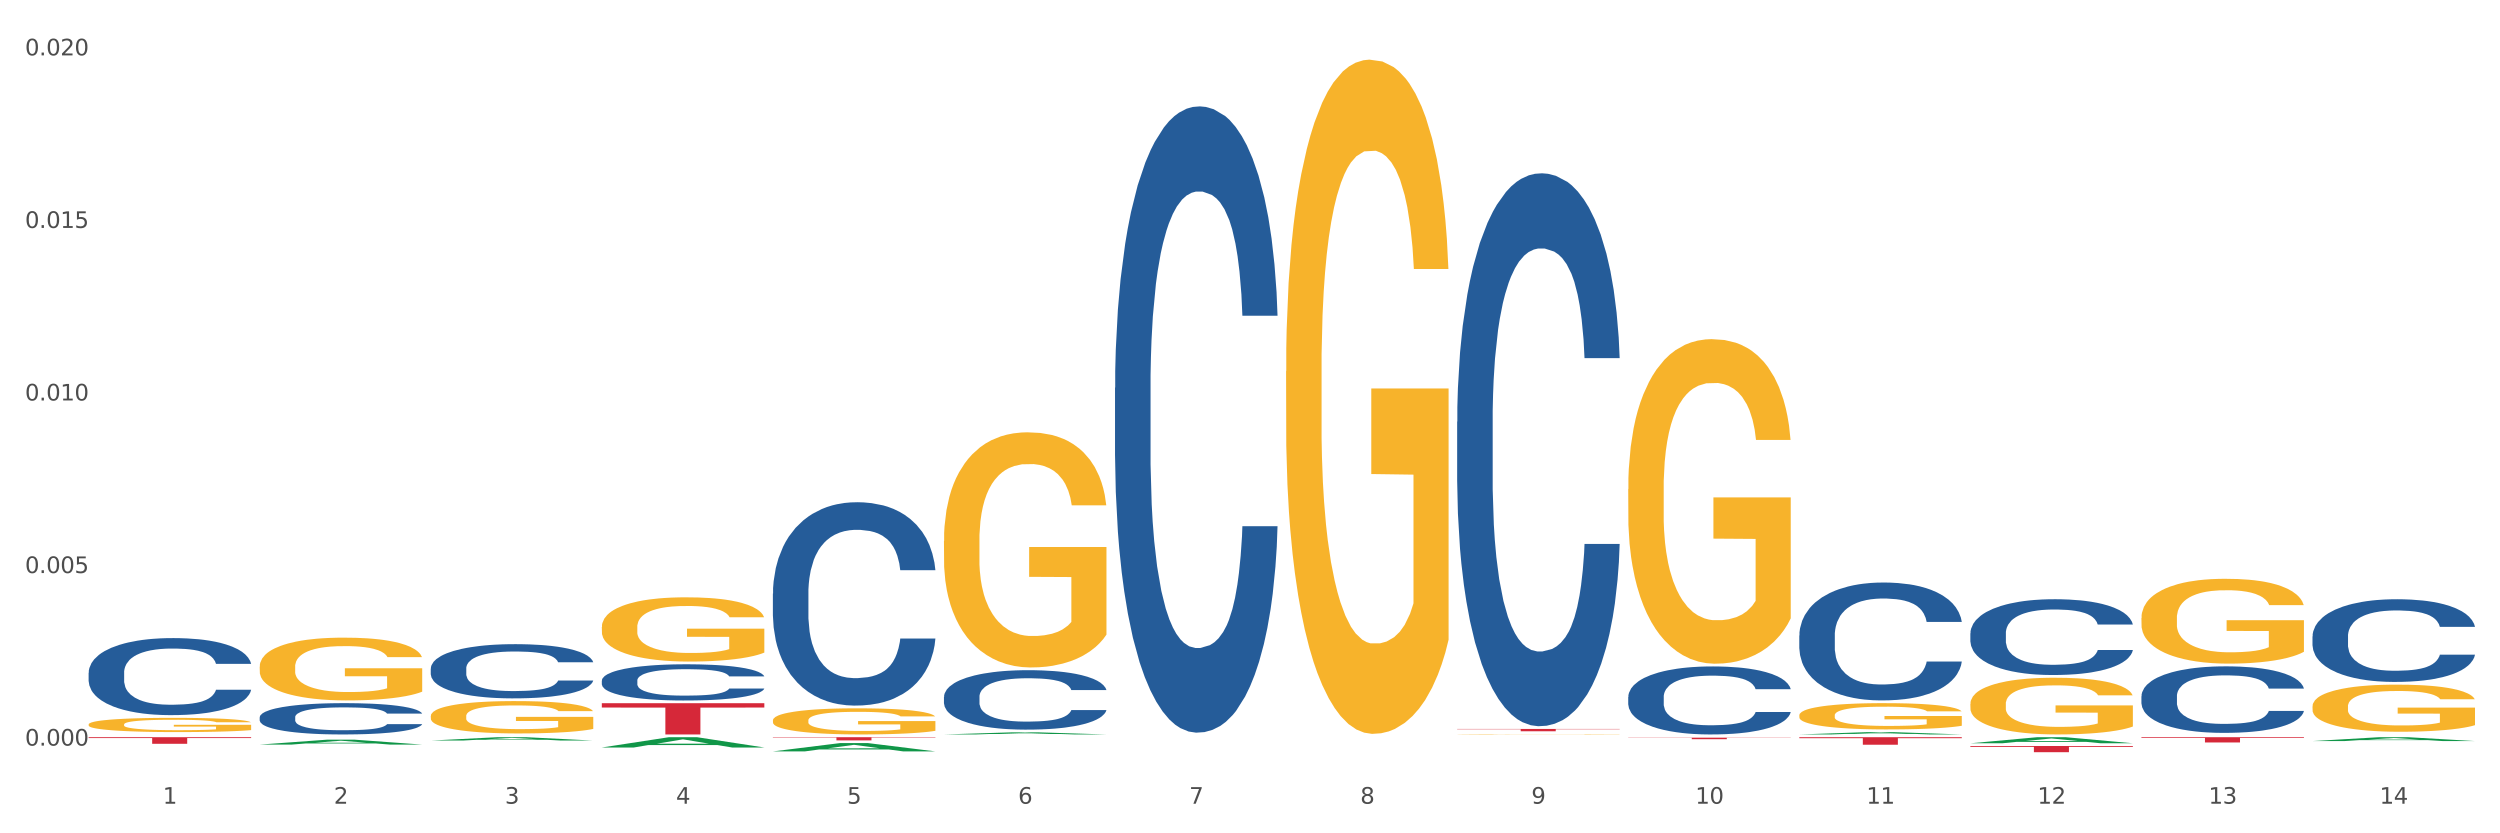 <?xml version="1.0" encoding="utf-8" standalone="no"?>
<!DOCTYPE svg PUBLIC "-//W3C//DTD SVG 1.1//EN"
  "http://www.w3.org/Graphics/SVG/1.1/DTD/svg11.dtd">
<svg xmlns:xlink="http://www.w3.org/1999/xlink" width="1080pt" height="360pt" viewBox="0 0 1080 360" xmlns="http://www.w3.org/2000/svg" version="1.1">
 <rect x="0" y="0" width="1080" height="360" fill="#333333" stroke="none"/>
 <defs>
  <style type="text/css">*{stroke-linejoin: round; stroke-linecap: butt}</style>
 </defs>
 <g id="figure_1">
  <g id="patch_1">
   <path d="M 0 360 
L 1080 360 
L 1080 0 
L 0 0 
z
" style="fill: #ffffff; stroke: #ffffff; stroke-linejoin: miter"/>
  </g>
  <g id="axes_1">
   <g id="matplotlib.axis_1">
    <g id="xtick_1">
     <g id="text_1">
      <!-- 1 -->
      <g style="fill: #4d4d4d" transform="translate(70.332 347.204) scale(0.096 -0.096)">
       <defs>
        <path id="DejaVuSans-31" d="M 794 531 
L 1825 531 
L 1825 4091 
L 703 3866 
L 703 4441 
L 1819 4666 
L 2450 4666 
L 2450 531 
L 3481 531 
L 3481 0 
L 794 0 
L 794 531 
z
" transform="scale(0.016)"/>
       </defs>
       <use xlink:href="#DejaVuSans-31"/>
      </g>
     </g>
    </g>
    <g id="xtick_2">
     <g id="text_2">
      <!-- 2 -->
      <g style="fill: #4d4d4d" transform="translate(144.233 347.204) scale(0.096 -0.096)">
       <defs>
        <path id="DejaVuSans-32" d="M 1228 531 
L 3431 531 
L 3431 0 
L 469 0 
L 469 531 
Q 828 903 1448 1529 
Q 2069 2156 2228 2338 
Q 2531 2678 2651 2914 
Q 2772 3150 2772 3378 
Q 2772 3750 2511 3984 
Q 2250 4219 1831 4219 
Q 1534 4219 1204 4116 
Q 875 4013 500 3803 
L 500 4441 
Q 881 4594 1212 4672 
Q 1544 4750 1819 4750 
Q 2544 4750 2975 4387 
Q 3406 4025 3406 3419 
Q 3406 3131 3298 2873 
Q 3191 2616 2906 2266 
Q 2828 2175 2409 1742 
Q 1991 1309 1228 531 
z
" transform="scale(0.016)"/>
       </defs>
       <use xlink:href="#DejaVuSans-32"/>
      </g>
     </g>
    </g>
    <g id="xtick_3">
     <g id="text_3">
      <!-- 3 -->
      <g style="fill: #4d4d4d" transform="translate(218.134 347.204) scale(0.096 -0.096)">
       <defs>
        <path id="DejaVuSans-33" d="M 2597 2516 
Q 3050 2419 3304 2112 
Q 3559 1806 3559 1356 
Q 3559 666 3084 287 
Q 2609 -91 1734 -91 
Q 1441 -91 1130 -33 
Q 819 25 488 141 
L 488 750 
Q 750 597 1062 519 
Q 1375 441 1716 441 
Q 2309 441 2620 675 
Q 2931 909 2931 1356 
Q 2931 1769 2642 2001 
Q 2353 2234 1838 2234 
L 1294 2234 
L 1294 2753 
L 1863 2753 
Q 2328 2753 2575 2939 
Q 2822 3125 2822 3475 
Q 2822 3834 2567 4026 
Q 2313 4219 1838 4219 
Q 1578 4219 1281 4162 
Q 984 4106 628 3988 
L 628 4550 
Q 988 4650 1302 4700 
Q 1616 4750 1894 4750 
Q 2613 4750 3031 4423 
Q 3450 4097 3450 3541 
Q 3450 3153 3228 2886 
Q 3006 2619 2597 2516 
z
" transform="scale(0.016)"/>
       </defs>
       <use xlink:href="#DejaVuSans-33"/>
      </g>
     </g>
    </g>
    <g id="xtick_4">
     <g id="text_4">
      <!-- 4 -->
      <g style="fill: #4d4d4d" transform="translate(292.034 347.204) scale(0.096 -0.096)">
       <defs>
        <path id="DejaVuSans-34" d="M 2419 4116 
L 825 1625 
L 2419 1625 
L 2419 4116 
z
M 2253 4666 
L 3047 4666 
L 3047 1625 
L 3713 1625 
L 3713 1100 
L 3047 1100 
L 3047 0 
L 2419 0 
L 2419 1100 
L 313 1100 
L 313 1709 
L 2253 4666 
z
" transform="scale(0.016)"/>
       </defs>
       <use xlink:href="#DejaVuSans-34"/>
      </g>
     </g>
    </g>
    <g id="xtick_5">
     <g id="text_5">
      <!-- 5 -->
      <g style="fill: #4d4d4d" transform="translate(365.935 347.204) scale(0.096 -0.096)">
       <defs>
        <path id="DejaVuSans-35" d="M 691 4666 
L 3169 4666 
L 3169 4134 
L 1269 4134 
L 1269 2991 
Q 1406 3038 1543 3061 
Q 1681 3084 1819 3084 
Q 2600 3084 3056 2656 
Q 3513 2228 3513 1497 
Q 3513 744 3044 326 
Q 2575 -91 1722 -91 
Q 1428 -91 1123 -41 
Q 819 9 494 109 
L 494 744 
Q 775 591 1075 516 
Q 1375 441 1709 441 
Q 2250 441 2565 725 
Q 2881 1009 2881 1497 
Q 2881 1984 2565 2268 
Q 2250 2553 1709 2553 
Q 1456 2553 1204 2497 
Q 953 2441 691 2322 
L 691 4666 
z
" transform="scale(0.016)"/>
       </defs>
       <use xlink:href="#DejaVuSans-35"/>
      </g>
     </g>
    </g>
    <g id="xtick_6">
     <g id="text_6">
      <!-- 6 -->
      <g style="fill: #4d4d4d" transform="translate(439.836 347.204) scale(0.096 -0.096)">
       <defs>
        <path id="DejaVuSans-36" d="M 2113 2584 
Q 1688 2584 1439 2293 
Q 1191 2003 1191 1497 
Q 1191 994 1439 701 
Q 1688 409 2113 409 
Q 2538 409 2786 701 
Q 3034 994 3034 1497 
Q 3034 2003 2786 2293 
Q 2538 2584 2113 2584 
z
M 3366 4563 
L 3366 3988 
Q 3128 4100 2886 4159 
Q 2644 4219 2406 4219 
Q 1781 4219 1451 3797 
Q 1122 3375 1075 2522 
Q 1259 2794 1537 2939 
Q 1816 3084 2150 3084 
Q 2853 3084 3261 2657 
Q 3669 2231 3669 1497 
Q 3669 778 3244 343 
Q 2819 -91 2113 -91 
Q 1303 -91 875 529 
Q 447 1150 447 2328 
Q 447 3434 972 4092 
Q 1497 4750 2381 4750 
Q 2619 4750 2861 4703 
Q 3103 4656 3366 4563 
z
" transform="scale(0.016)"/>
       </defs>
       <use xlink:href="#DejaVuSans-36"/>
      </g>
     </g>
    </g>
    <g id="xtick_7">
     <g id="text_7">
      <!-- 7 -->
      <g style="fill: #4d4d4d" transform="translate(513.737 347.204) scale(0.096 -0.096)">
       <defs>
        <path id="DejaVuSans-37" d="M 525 4666 
L 3525 4666 
L 3525 4397 
L 1831 0 
L 1172 0 
L 2766 4134 
L 525 4134 
L 525 4666 
z
" transform="scale(0.016)"/>
       </defs>
       <use xlink:href="#DejaVuSans-37"/>
      </g>
     </g>
    </g>
    <g id="xtick_8">
     <g id="text_8">
      <!-- 8 -->
      <g style="fill: #4d4d4d" transform="translate(587.638 347.204) scale(0.096 -0.096)">
       <defs>
        <path id="DejaVuSans-38" d="M 2034 2216 
Q 1584 2216 1326 1975 
Q 1069 1734 1069 1313 
Q 1069 891 1326 650 
Q 1584 409 2034 409 
Q 2484 409 2743 651 
Q 3003 894 3003 1313 
Q 3003 1734 2745 1975 
Q 2488 2216 2034 2216 
z
M 1403 2484 
Q 997 2584 770 2862 
Q 544 3141 544 3541 
Q 544 4100 942 4425 
Q 1341 4750 2034 4750 
Q 2731 4750 3128 4425 
Q 3525 4100 3525 3541 
Q 3525 3141 3298 2862 
Q 3072 2584 2669 2484 
Q 3125 2378 3379 2068 
Q 3634 1759 3634 1313 
Q 3634 634 3220 271 
Q 2806 -91 2034 -91 
Q 1263 -91 848 271 
Q 434 634 434 1313 
Q 434 1759 690 2068 
Q 947 2378 1403 2484 
z
M 1172 3481 
Q 1172 3119 1398 2916 
Q 1625 2713 2034 2713 
Q 2441 2713 2670 2916 
Q 2900 3119 2900 3481 
Q 2900 3844 2670 4047 
Q 2441 4250 2034 4250 
Q 1625 4250 1398 4047 
Q 1172 3844 1172 3481 
z
" transform="scale(0.016)"/>
       </defs>
       <use xlink:href="#DejaVuSans-38"/>
      </g>
     </g>
    </g>
    <g id="xtick_9">
     <g id="text_9">
      <!-- 9 -->
      <g style="fill: #4d4d4d" transform="translate(661.539 347.204) scale(0.096 -0.096)">
       <defs>
        <path id="DejaVuSans-39" d="M 703 97 
L 703 672 
Q 941 559 1184 500 
Q 1428 441 1663 441 
Q 2288 441 2617 861 
Q 2947 1281 2994 2138 
Q 2813 1869 2534 1725 
Q 2256 1581 1919 1581 
Q 1219 1581 811 2004 
Q 403 2428 403 3163 
Q 403 3881 828 4315 
Q 1253 4750 1959 4750 
Q 2769 4750 3195 4129 
Q 3622 3509 3622 2328 
Q 3622 1225 3098 567 
Q 2575 -91 1691 -91 
Q 1453 -91 1209 -44 
Q 966 3 703 97 
z
M 1959 2075 
Q 2384 2075 2632 2365 
Q 2881 2656 2881 3163 
Q 2881 3666 2632 3958 
Q 2384 4250 1959 4250 
Q 1534 4250 1286 3958 
Q 1038 3666 1038 3163 
Q 1038 2656 1286 2365 
Q 1534 2075 1959 2075 
z
" transform="scale(0.016)"/>
       </defs>
       <use xlink:href="#DejaVuSans-39"/>
      </g>
     </g>
    </g>
    <g id="xtick_10">
     <g id="text_10">
      <!-- 10 -->
      <g style="fill: #4d4d4d" transform="translate(732.386 347.204) scale(0.096 -0.096)">
       <defs>
        <path id="DejaVuSans-30" d="M 2034 4250 
Q 1547 4250 1301 3770 
Q 1056 3291 1056 2328 
Q 1056 1369 1301 889 
Q 1547 409 2034 409 
Q 2525 409 2770 889 
Q 3016 1369 3016 2328 
Q 3016 3291 2770 3770 
Q 2525 4250 2034 4250 
z
M 2034 4750 
Q 2819 4750 3233 4129 
Q 3647 3509 3647 2328 
Q 3647 1150 3233 529 
Q 2819 -91 2034 -91 
Q 1250 -91 836 529 
Q 422 1150 422 2328 
Q 422 3509 836 4129 
Q 1250 4750 2034 4750 
z
" transform="scale(0.016)"/>
       </defs>
       <use xlink:href="#DejaVuSans-31"/>
       <use xlink:href="#DejaVuSans-30" transform="translate(63.623 0)"/>
      </g>
     </g>
    </g>
    <g id="xtick_11">
     <g id="text_11">
      <!-- 11 -->
      <g style="fill: #4d4d4d" transform="translate(806.287 347.204) scale(0.096 -0.096)">
       <use xlink:href="#DejaVuSans-31"/>
       <use xlink:href="#DejaVuSans-31" transform="translate(63.623 0)"/>
      </g>
     </g>
    </g>
    <g id="xtick_12">
     <g id="text_12">
      <!-- 12 -->
      <g style="fill: #4d4d4d" transform="translate(880.187 347.204) scale(0.096 -0.096)">
       <use xlink:href="#DejaVuSans-31"/>
       <use xlink:href="#DejaVuSans-32" transform="translate(63.623 0)"/>
      </g>
     </g>
    </g>
    <g id="xtick_13">
     <g id="text_13">
      <!-- 13 -->
      <g style="fill: #4d4d4d" transform="translate(954.088 347.204) scale(0.096 -0.096)">
       <use xlink:href="#DejaVuSans-31"/>
       <use xlink:href="#DejaVuSans-33" transform="translate(63.623 0)"/>
      </g>
     </g>
    </g>
    <g id="xtick_14">
     <g id="text_14">
      <!-- 14 -->
      <g style="fill: #4d4d4d" transform="translate(1027.989 347.204) scale(0.096 -0.096)">
       <use xlink:href="#DejaVuSans-31"/>
       <use xlink:href="#DejaVuSans-34" transform="translate(63.623 0)"/>
      </g>
     </g>
    </g>
    <g id="xtick_15"/>
    <g id="xtick_16"/>
    <g id="xtick_17"/>
    <g id="xtick_18"/>
    <g id="xtick_19"/>
    <g id="xtick_20"/>
    <g id="xtick_21"/>
    <g id="xtick_22"/>
    <g id="xtick_23"/>
    <g id="xtick_24"/>
    <g id="xtick_25"/>
    <g id="xtick_26"/>
    <g id="xtick_27"/>
   </g>
   <g id="matplotlib.axis_2">
    <g id="ytick_1">
     <g id="text_15">
      <!-- 0.000 -->
      <g style="fill: #4d4d4d" transform="translate(10.8 322.104) scale(0.096 -0.096)">
       <defs>
        <path id="DejaVuSans-2e" d="M 684 794 
L 1344 794 
L 1344 0 
L 684 0 
L 684 794 
z
" transform="scale(0.016)"/>
       </defs>
       <use xlink:href="#DejaVuSans-30"/>
       <use xlink:href="#DejaVuSans-2e" transform="translate(63.623 0)"/>
       <use xlink:href="#DejaVuSans-30" transform="translate(95.41 0)"/>
       <use xlink:href="#DejaVuSans-30" transform="translate(159.033 0)"/>
       <use xlink:href="#DejaVuSans-30" transform="translate(222.656 0)"/>
      </g>
     </g>
    </g>
    <g id="ytick_2">
     <g id="text_16">
      <!-- 0.005 -->
      <g style="fill: #4d4d4d" transform="translate(10.8 247.559) scale(0.096 -0.096)">
       <use xlink:href="#DejaVuSans-30"/>
       <use xlink:href="#DejaVuSans-2e" transform="translate(63.623 0)"/>
       <use xlink:href="#DejaVuSans-30" transform="translate(95.41 0)"/>
       <use xlink:href="#DejaVuSans-30" transform="translate(159.033 0)"/>
       <use xlink:href="#DejaVuSans-35" transform="translate(222.656 0)"/>
      </g>
     </g>
    </g>
    <g id="ytick_3">
     <g id="text_17">
      <!-- 0.010 -->
      <g style="fill: #4d4d4d" transform="translate(10.8 173.014) scale(0.096 -0.096)">
       <use xlink:href="#DejaVuSans-30"/>
       <use xlink:href="#DejaVuSans-2e" transform="translate(63.623 0)"/>
       <use xlink:href="#DejaVuSans-30" transform="translate(95.41 0)"/>
       <use xlink:href="#DejaVuSans-31" transform="translate(159.033 0)"/>
       <use xlink:href="#DejaVuSans-30" transform="translate(222.656 0)"/>
      </g>
     </g>
    </g>
    <g id="ytick_4">
     <g id="text_18">
      <!-- 0.015 -->
      <g style="fill: #4d4d4d" transform="translate(10.8 98.468) scale(0.096 -0.096)">
       <use xlink:href="#DejaVuSans-30"/>
       <use xlink:href="#DejaVuSans-2e" transform="translate(63.623 0)"/>
       <use xlink:href="#DejaVuSans-30" transform="translate(95.41 0)"/>
       <use xlink:href="#DejaVuSans-31" transform="translate(159.033 0)"/>
       <use xlink:href="#DejaVuSans-35" transform="translate(222.656 0)"/>
      </g>
     </g>
    </g>
    <g id="ytick_5">
     <g id="text_19">
      <!-- 0.020 -->
      <g style="fill: #4d4d4d" transform="translate(10.8 23.923) scale(0.096 -0.096)">
       <use xlink:href="#DejaVuSans-30"/>
       <use xlink:href="#DejaVuSans-2e" transform="translate(63.623 0)"/>
       <use xlink:href="#DejaVuSans-30" transform="translate(95.41 0)"/>
       <use xlink:href="#DejaVuSans-32" transform="translate(159.033 0)"/>
       <use xlink:href="#DejaVuSans-30" transform="translate(222.656 0)"/>
      </g>
     </g>
    </g>
    <g id="ytick_6"/>
    <g id="ytick_7"/>
    <g id="ytick_8"/>
    <g id="ytick_9"/>
   </g>
   <g id="PolyCollection_1">
    <path d="M 112.184 321.659 
L 112.256 321.657 
L 141.207 319.544 
L 153.222 319.542 
L 182.39 321.663 
L 168.493 321.663 
L 162.196 321.169 
L 132.305 321.169 
L 132.088 321.177 
L 126.008 321.663 
L 112.184 321.663 
L 112.184 321.659 
L 136.068 320.874 
L 158.433 320.872 
L 147.359 319.994 
L 147.214 319.99 
L 147.07 319.996 
L 135.996 320.872 
L 136.068 320.874 
L 112.184 321.659 
z
" clip-path="url(#pfd4bc30b80)" style="fill: #109648"/>
    <path d="M 998.994 305.169 
L 999.077 305.151 
L 999.077 304.481 
L 999.243 303.905 
L 1000.072 302.511 
L 1001.315 301.359 
L 1002.227 300.745 
L 1003.139 300.243 
L 1004.216 299.742 
L 1005.542 299.221 
L 1007.946 298.459 
L 1009.438 298.069 
L 1011.262 297.66 
L 1014.577 297.065 
L 1016.981 296.73 
L 1019.467 296.451 
L 1023.529 296.117 
L 1026.181 295.968 
L 1029 295.857 
L 1032.398 295.782 
L 1034.967 295.764 
L 1040.604 295.819 
L 1045.411 295.987 
L 1047.732 296.117 
L 1050.716 296.34 
L 1052.291 296.489 
L 1054.86 296.786 
L 1057.513 297.176 
L 1059.336 297.511 
L 1062.072 298.143 
L 1064.144 298.775 
L 1066.05 299.556 
L 1067.045 300.095 
L 1067.791 300.597 
L 1068.454 301.173 
L 1069.117 302.084 
L 1054.197 302.084 
L 1053.617 301.433 
L 1052.705 300.82 
L 1051.379 300.225 
L 1050.219 299.853 
L 1048.229 299.388 
L 1046.406 299.091 
L 1044.499 298.868 
L 1042.179 298.682 
L 1040.355 298.589 
L 1037.786 298.515 
L 1032.729 298.533 
L 1029.331 298.682 
L 1027.01 298.868 
L 1025.518 299.035 
L 1024.192 299.221 
L 1022.7 299.481 
L 1020.959 299.872 
L 1019.716 300.225 
L 1018.473 300.671 
L 1017.478 301.117 
L 1016.566 301.637 
L 1015.82 302.195 
L 1015.24 302.771 
L 1014.743 303.478 
L 1014.328 304.649 
L 1014.328 307.195 
L 1014.494 307.771 
L 1014.909 308.534 
L 1015.406 309.11 
L 1016.235 309.798 
L 1016.981 310.262 
L 1018.39 310.931 
L 1019.965 311.489 
L 1021.208 311.842 
L 1022.451 312.14 
L 1024.606 312.549 
L 1027.01 312.883 
L 1029.082 313.088 
L 1031.901 313.273 
L 1033.807 313.348 
L 1035.465 313.385 
L 1039.526 313.385 
L 1042.427 313.329 
L 1045.66 313.199 
L 1048.147 313.032 
L 1050.219 312.827 
L 1052.54 312.493 
L 1054.032 312.177 
L 1054.032 308.292 
L 1035.796 308.273 
L 1035.796 305.69 
L 1069.2 305.69 
L 1069.2 313.273 
L 1067.791 313.664 
L 1066.216 314.017 
L 1064.558 314.333 
L 1062.072 314.723 
L 1059.088 315.095 
L 1056.435 315.355 
L 1053.617 315.578 
L 1050.302 315.783 
L 1045.991 315.969 
L 1043.339 316.043 
L 1040.024 316.099 
L 1036.128 316.117 
L 1032.729 316.08 
L 1029.414 315.987 
L 1025.933 315.82 
L 1022.534 315.578 
L 1019.965 315.337 
L 1017.395 315.039 
L 1014.66 314.649 
L 1012.505 314.277 
L 1010.847 313.943 
L 1009.024 313.515 
L 1007.034 312.957 
L 1005.542 312.456 
L 1004.216 311.935 
L 1002.807 311.266 
L 1001.812 310.69 
L 1000.818 309.965 
L 1000.237 309.426 
L 999.574 308.589 
L 999.077 307.418 
L 998.994 305.169 
z
" clip-path="url(#pfd4bc30b80)" style="fill: #f7b32b"/>
    <path d="M 333.886 256.436 
L 333.969 256.356 
L 333.969 254.109 
L 334.218 251.06 
L 335.131 245.444 
L 336.293 241.191 
L 338.285 236.217 
L 339.363 234.131 
L 340.774 231.804 
L 343.679 228.033 
L 346.998 224.823 
L 349.322 223.058 
L 351.064 221.935 
L 354.965 219.929 
L 357.205 219.046 
L 359.529 218.324 
L 361.521 217.843 
L 364.84 217.281 
L 367.496 217.04 
L 370.566 216.96 
L 373.139 217.04 
L 376.541 217.361 
L 381.52 218.324 
L 383.429 218.886 
L 386.001 219.849 
L 388.657 221.132 
L 390.815 222.416 
L 393.304 224.262 
L 395.877 226.669 
L 398.366 229.718 
L 400.109 232.526 
L 401.52 235.495 
L 402.764 239.105 
L 403.677 243.037 
L 404.092 246.326 
L 388.906 246.326 
L 388.491 243.358 
L 387.661 240.148 
L 386.831 237.982 
L 385.918 236.217 
L 384.508 234.211 
L 383.263 232.927 
L 381.188 231.403 
L 379.28 230.44 
L 377.703 229.878 
L 375.794 229.397 
L 371.728 228.915 
L 368.823 228.915 
L 366.998 229.076 
L 364.757 229.477 
L 362.848 230.038 
L 360.608 231.001 
L 358.865 232.044 
L 357.122 233.408 
L 356.127 234.371 
L 354.633 236.136 
L 353.637 237.581 
L 352.309 240.068 
L 351.562 241.833 
L 350.235 246.407 
L 349.654 249.776 
L 349.405 252.103 
L 349.239 254.671 
L 349.239 267.188 
L 349.737 272.804 
L 350.152 275.211 
L 350.816 277.939 
L 352.06 281.47 
L 353.886 284.92 
L 355.795 287.407 
L 357.371 288.931 
L 358.865 290.055 
L 360.359 290.937 
L 362.185 291.74 
L 363.678 292.221 
L 365.919 292.702 
L 368.574 292.943 
L 370.649 292.943 
L 374.881 292.542 
L 376.79 292.141 
L 378.616 291.579 
L 380.607 290.697 
L 382.184 289.734 
L 383.097 289.012 
L 384.591 287.487 
L 385.752 285.882 
L 386.748 284.037 
L 387.412 282.432 
L 388.159 280.025 
L 388.74 277.297 
L 388.906 275.853 
L 404.092 275.853 
L 403.76 278.742 
L 403.179 281.55 
L 402.018 285.321 
L 401.105 287.487 
L 399.694 290.135 
L 398.2 292.382 
L 396.126 294.869 
L 394.217 296.714 
L 392.225 298.319 
L 390.068 299.763 
L 386.167 301.769 
L 384.757 302.331 
L 381.769 303.294 
L 379.446 303.855 
L 376.043 304.417 
L 372.558 304.738 
L 368.906 304.818 
L 365.67 304.658 
L 362.102 304.176 
L 359.861 303.695 
L 357.371 302.973 
L 354.467 301.849 
L 351.728 300.485 
L 349.156 298.881 
L 346.749 297.035 
L 344.509 294.949 
L 341.604 291.499 
L 339.446 288.129 
L 337.87 285 
L 336.791 282.352 
L 335.712 278.982 
L 335.131 276.655 
L 334.218 271.039 
L 333.886 265.824 
L 333.886 256.436 
z
" clip-path="url(#pfd4bc30b80)" style="fill: #255c99"/>
    <path d="M 38.283 312.951 
L 38.366 312.946 
L 38.366 312.743 
L 38.532 312.569 
L 39.361 312.147 
L 40.604 311.799 
L 41.516 311.614 
L 42.427 311.462 
L 43.505 311.31 
L 44.831 311.153 
L 47.235 310.922 
L 48.727 310.804 
L 50.55 310.681 
L 53.866 310.501 
L 56.27 310.4 
L 58.756 310.315 
L 62.818 310.214 
L 65.47 310.169 
L 68.288 310.135 
L 71.687 310.113 
L 74.256 310.107 
L 79.893 310.124 
L 84.7 310.175 
L 87.021 310.214 
L 90.005 310.282 
L 91.58 310.327 
L 94.149 310.416 
L 96.802 310.534 
L 98.625 310.636 
L 101.36 310.827 
L 103.433 311.018 
L 105.339 311.254 
L 106.334 311.417 
L 107.08 311.569 
L 107.743 311.743 
L 108.406 312.018 
L 93.486 312.018 
L 92.906 311.822 
L 91.994 311.636 
L 90.668 311.456 
L 89.508 311.344 
L 87.518 311.203 
L 85.695 311.113 
L 83.788 311.046 
L 81.467 310.99 
L 79.644 310.962 
L 77.074 310.939 
L 72.018 310.945 
L 68.62 310.99 
L 66.299 311.046 
L 64.807 311.096 
L 63.481 311.153 
L 61.989 311.231 
L 60.248 311.349 
L 59.005 311.456 
L 57.762 311.591 
L 56.767 311.726 
L 55.855 311.883 
L 55.109 312.052 
L 54.529 312.226 
L 54.032 312.44 
L 53.617 312.794 
L 53.617 313.564 
L 53.783 313.738 
L 54.197 313.968 
L 54.695 314.143 
L 55.524 314.351 
L 56.27 314.491 
L 57.679 314.693 
L 59.254 314.862 
L 60.497 314.969 
L 61.74 315.059 
L 63.895 315.182 
L 66.299 315.284 
L 68.371 315.345 
L 71.189 315.402 
L 73.096 315.424 
L 74.754 315.435 
L 78.815 315.435 
L 81.716 315.418 
L 84.949 315.379 
L 87.435 315.329 
L 89.508 315.267 
L 91.828 315.166 
L 93.32 315.07 
L 93.32 313.895 
L 75.085 313.89 
L 75.085 313.109 
L 108.489 313.109 
L 108.489 315.402 
L 107.08 315.52 
L 105.505 315.626 
L 103.847 315.722 
L 101.36 315.84 
L 98.377 315.952 
L 95.724 316.031 
L 92.906 316.099 
L 89.59 316.16 
L 85.28 316.217 
L 82.628 316.239 
L 79.312 316.256 
L 75.417 316.262 
L 72.018 316.25 
L 68.703 316.222 
L 65.221 316.172 
L 61.823 316.099 
L 59.254 316.025 
L 56.684 315.936 
L 53.949 315.818 
L 51.794 315.705 
L 50.136 315.604 
L 48.312 315.475 
L 46.323 315.306 
L 44.831 315.154 
L 43.505 314.997 
L 42.096 314.795 
L 41.101 314.62 
L 40.107 314.401 
L 39.526 314.238 
L 38.863 313.985 
L 38.366 313.631 
L 38.283 312.951 
z
" clip-path="url(#pfd4bc30b80)" style="fill: #f7b32b"/>
    <path d="M 925.093 318.457 
L 995.299 318.457 
L 995.299 318.775 
L 967.683 318.777 
L 967.683 320.743 
L 952.543 320.743 
L 952.543 318.777 
L 925.093 318.775 
L 925.093 318.459 
L 925.093 318.457 
z
" clip-path="url(#pfd4bc30b80)" style="fill: #d62839"/>
    <path d="M 851.192 322.267 
L 921.398 322.267 
L 921.398 322.64 
L 893.782 322.642 
L 893.782 324.95 
L 878.643 324.95 
L 878.643 322.642 
L 851.192 322.64 
L 851.192 322.269 
L 851.192 322.267 
z
" clip-path="url(#pfd4bc30b80)" style="fill: #d62839"/>
    <path d="M 777.292 318.457 
L 847.497 318.457 
L 847.497 318.91 
L 819.881 318.914 
L 819.881 321.722 
L 804.742 321.722 
L 804.742 318.914 
L 777.292 318.91 
L 777.292 318.46 
L 777.292 318.457 
z
" clip-path="url(#pfd4bc30b80)" style="fill: #d62839"/>
    <path d="M 703.391 318.677 
L 773.597 318.677 
L 773.597 318.767 
L 745.98 318.768 
L 745.98 319.327 
L 730.841 319.327 
L 730.841 318.768 
L 703.391 318.767 
L 703.391 318.677 
L 703.391 318.677 
z
" clip-path="url(#pfd4bc30b80)" style="fill: #d62839"/>
    <path d="M 629.49 314.902 
L 699.696 314.902 
L 699.696 315.042 
L 672.079 315.043 
L 672.079 315.91 
L 656.94 315.91 
L 656.94 315.043 
L 629.49 315.042 
L 629.49 314.903 
L 629.49 314.902 
z
" clip-path="url(#pfd4bc30b80)" style="fill: #d62839"/>
    <path d="M 333.886 318.457 
L 404.092 318.457 
L 404.092 318.649 
L 376.476 318.65 
L 376.476 319.839 
L 361.337 319.839 
L 361.337 318.65 
L 333.886 318.649 
L 333.886 318.458 
L 333.886 318.457 
z
" clip-path="url(#pfd4bc30b80)" style="fill: #d62839"/>
    <path d="M 259.986 303.789 
L 330.191 303.789 
L 330.191 305.665 
L 302.575 305.677 
L 302.575 317.286 
L 287.436 317.286 
L 287.436 305.677 
L 259.986 305.665 
L 259.986 303.802 
L 259.986 303.789 
z
" clip-path="url(#pfd4bc30b80)" style="fill: #d62839"/>
    <path d="M 925.093 266.975 
L 925.176 266.941 
L 925.176 265.736 
L 925.342 264.699 
L 926.171 262.188 
L 927.414 260.113 
L 928.326 259.009 
L 929.238 258.105 
L 930.315 257.201 
L 931.641 256.264 
L 934.045 254.892 
L 935.537 254.189 
L 937.361 253.453 
L 940.676 252.382 
L 943.08 251.779 
L 945.567 251.277 
L 949.628 250.675 
L 952.28 250.407 
L 955.099 250.206 
L 958.497 250.072 
L 961.067 250.039 
L 966.703 250.139 
L 971.51 250.44 
L 973.831 250.675 
L 976.815 251.076 
L 978.39 251.344 
L 980.96 251.879 
L 983.612 252.582 
L 985.436 253.185 
L 988.171 254.323 
L 990.243 255.461 
L 992.149 256.867 
L 993.144 257.837 
L 993.89 258.741 
L 994.553 259.779 
L 995.216 261.419 
L 980.296 261.419 
L 979.716 260.247 
L 978.805 259.143 
L 977.478 258.072 
L 976.318 257.402 
L 974.329 256.565 
L 972.505 256.03 
L 970.599 255.628 
L 968.278 255.293 
L 966.454 255.126 
L 963.885 254.992 
L 958.829 255.026 
L 955.43 255.293 
L 953.109 255.628 
L 951.617 255.929 
L 950.291 256.264 
L 948.799 256.733 
L 947.059 257.436 
L 945.815 258.072 
L 944.572 258.875 
L 943.577 259.678 
L 942.665 260.615 
L 941.92 261.619 
L 941.339 262.657 
L 940.842 263.929 
L 940.428 266.038 
L 940.428 270.623 
L 940.593 271.661 
L 941.008 273.033 
L 941.505 274.07 
L 942.334 275.309 
L 943.08 276.146 
L 944.489 277.351 
L 946.064 278.355 
L 947.307 278.991 
L 948.551 279.526 
L 950.706 280.263 
L 953.109 280.865 
L 955.182 281.233 
L 958 281.568 
L 959.906 281.702 
L 961.564 281.769 
L 965.625 281.769 
L 968.526 281.668 
L 971.759 281.434 
L 974.246 281.133 
L 976.318 280.765 
L 978.639 280.162 
L 980.131 279.593 
L 980.131 272.598 
L 961.895 272.564 
L 961.895 267.912 
L 995.299 267.912 
L 995.299 281.568 
L 993.89 282.271 
L 992.315 282.907 
L 990.657 283.476 
L 988.171 284.179 
L 985.187 284.848 
L 982.534 285.317 
L 979.716 285.718 
L 976.401 286.086 
L 972.091 286.421 
L 969.438 286.555 
L 966.123 286.655 
L 962.227 286.689 
L 958.829 286.622 
L 955.513 286.455 
L 952.032 286.153 
L 948.633 285.718 
L 946.064 285.283 
L 943.494 284.748 
L 940.759 284.045 
L 938.604 283.375 
L 936.946 282.773 
L 935.123 282.003 
L 933.133 280.999 
L 931.641 280.095 
L 930.315 279.158 
L 928.906 277.953 
L 927.912 276.915 
L 926.917 275.61 
L 926.337 274.639 
L 925.674 273.133 
L 925.176 271.025 
L 925.093 266.975 
z
" clip-path="url(#pfd4bc30b80)" style="fill: #f7b32b"/>
    <path d="M 38.283 318.457 
L 108.489 318.457 
L 108.489 318.855 
L 80.872 318.857 
L 80.872 321.32 
L 65.733 321.32 
L 65.733 318.857 
L 38.283 318.855 
L 38.283 318.459 
L 38.283 318.457 
z
" clip-path="url(#pfd4bc30b80)" style="fill: #d62839"/>
    <path d="M 112.184 309.837 
L 112.267 309.825 
L 112.267 309.479 
L 112.516 309.009 
L 113.429 308.145 
L 114.59 307.49 
L 116.582 306.724 
L 117.661 306.403 
L 119.072 306.045 
L 121.976 305.464 
L 125.296 304.97 
L 127.619 304.698 
L 129.362 304.525 
L 133.262 304.216 
L 135.503 304.081 
L 137.826 303.969 
L 139.818 303.895 
L 143.137 303.809 
L 145.793 303.772 
L 148.863 303.759 
L 151.436 303.772 
L 154.838 303.821 
L 159.818 303.969 
L 161.726 304.056 
L 164.299 304.204 
L 166.954 304.402 
L 169.112 304.599 
L 171.602 304.883 
L 174.174 305.254 
L 176.664 305.723 
L 178.406 306.156 
L 179.817 306.613 
L 181.062 307.169 
L 181.975 307.774 
L 182.39 308.281 
L 167.203 308.281 
L 166.788 307.823 
L 165.959 307.329 
L 165.129 306.996 
L 164.216 306.724 
L 162.805 306.415 
L 161.56 306.218 
L 159.486 305.983 
L 157.577 305.835 
L 156 305.748 
L 154.092 305.674 
L 150.025 305.6 
L 147.121 305.6 
L 145.295 305.625 
L 143.055 305.686 
L 141.146 305.773 
L 138.905 305.921 
L 137.163 306.082 
L 135.42 306.292 
L 134.424 306.44 
L 132.93 306.712 
L 131.934 306.934 
L 130.607 307.317 
L 129.86 307.589 
L 128.532 308.293 
L 127.951 308.812 
L 127.702 309.17 
L 127.536 309.565 
L 127.536 311.492 
L 128.034 312.357 
L 128.449 312.728 
L 129.113 313.148 
L 130.358 313.691 
L 132.183 314.222 
L 134.092 314.605 
L 135.669 314.84 
L 137.163 315.013 
L 138.656 315.149 
L 140.482 315.272 
L 141.976 315.347 
L 144.216 315.421 
L 146.872 315.458 
L 148.946 315.458 
L 153.179 315.396 
L 155.087 315.334 
L 156.913 315.248 
L 158.905 315.112 
L 160.481 314.964 
L 161.394 314.852 
L 162.888 314.618 
L 164.05 314.371 
L 165.046 314.087 
L 165.71 313.839 
L 166.456 313.469 
L 167.037 313.049 
L 167.203 312.826 
L 182.39 312.826 
L 182.058 313.271 
L 181.477 313.704 
L 180.315 314.284 
L 179.402 314.618 
L 177.991 315.025 
L 176.498 315.371 
L 174.423 315.754 
L 172.514 316.038 
L 170.523 316.285 
L 168.365 316.508 
L 164.465 316.817 
L 163.054 316.903 
L 160.067 317.051 
L 157.743 317.138 
L 154.341 317.224 
L 150.855 317.274 
L 147.204 317.286 
L 143.967 317.261 
L 140.399 317.187 
L 138.158 317.113 
L 135.669 317.002 
L 132.764 316.829 
L 130.026 316.619 
L 127.453 316.372 
L 125.047 316.088 
L 122.806 315.767 
L 119.902 315.235 
L 117.744 314.717 
L 116.167 314.235 
L 115.088 313.827 
L 114.01 313.308 
L 113.429 312.95 
L 112.516 312.085 
L 112.184 311.282 
L 112.184 309.837 
z
" clip-path="url(#pfd4bc30b80)" style="fill: #255c99"/>
    <path d="M 186.085 288.8 
L 186.168 288.778 
L 186.168 288.179 
L 186.417 287.367 
L 187.33 285.869 
L 188.491 284.736 
L 190.483 283.409 
L 191.562 282.853 
L 192.973 282.233 
L 195.877 281.227 
L 199.196 280.372 
L 201.52 279.901 
L 203.263 279.602 
L 207.163 279.067 
L 209.404 278.832 
L 211.727 278.639 
L 213.719 278.511 
L 217.038 278.361 
L 219.694 278.297 
L 222.764 278.276 
L 225.337 278.297 
L 228.739 278.382 
L 233.718 278.639 
L 235.627 278.789 
L 238.2 279.046 
L 240.855 279.388 
L 243.013 279.73 
L 245.502 280.222 
L 248.075 280.864 
L 250.565 281.677 
L 252.307 282.425 
L 253.718 283.217 
L 254.963 284.179 
L 255.876 285.227 
L 256.291 286.105 
L 241.104 286.105 
L 240.689 285.313 
L 239.859 284.457 
L 239.03 283.88 
L 238.117 283.409 
L 236.706 282.875 
L 235.461 282.532 
L 233.387 282.126 
L 231.478 281.869 
L 229.901 281.719 
L 227.992 281.591 
L 223.926 281.463 
L 221.022 281.463 
L 219.196 281.506 
L 216.955 281.612 
L 215.047 281.762 
L 212.806 282.019 
L 211.063 282.297 
L 209.321 282.661 
L 208.325 282.917 
L 206.831 283.388 
L 205.835 283.773 
L 204.508 284.436 
L 203.761 284.907 
L 202.433 286.126 
L 201.852 287.024 
L 201.603 287.645 
L 201.437 288.329 
L 201.437 291.666 
L 201.935 293.163 
L 202.35 293.805 
L 203.014 294.532 
L 204.259 295.474 
L 206.084 296.393 
L 207.993 297.057 
L 209.57 297.463 
L 211.063 297.762 
L 212.557 297.998 
L 214.383 298.212 
L 215.877 298.34 
L 218.117 298.468 
L 220.773 298.532 
L 222.847 298.532 
L 227.08 298.426 
L 228.988 298.319 
L 230.814 298.169 
L 232.806 297.934 
L 234.382 297.677 
L 235.295 297.484 
L 236.789 297.078 
L 237.951 296.65 
L 238.947 296.158 
L 239.61 295.73 
L 240.357 295.089 
L 240.938 294.361 
L 241.104 293.976 
L 256.291 293.976 
L 255.959 294.746 
L 255.378 295.495 
L 254.216 296.5 
L 253.303 297.078 
L 251.892 297.784 
L 250.399 298.383 
L 248.324 299.046 
L 246.415 299.538 
L 244.424 299.966 
L 242.266 300.351 
L 238.366 300.885 
L 236.955 301.035 
L 233.967 301.292 
L 231.644 301.442 
L 228.241 301.591 
L 224.756 301.677 
L 221.105 301.698 
L 217.868 301.656 
L 214.3 301.527 
L 212.059 301.399 
L 209.57 301.206 
L 206.665 300.907 
L 203.927 300.543 
L 201.354 300.115 
L 198.947 299.623 
L 196.707 299.067 
L 193.802 298.147 
L 191.645 297.249 
L 190.068 296.415 
L 188.989 295.709 
L 187.91 294.811 
L 187.33 294.19 
L 186.417 292.693 
L 186.085 291.302 
L 186.085 288.8 
z
" clip-path="url(#pfd4bc30b80)" style="fill: #255c99"/>
    <path d="M 998.994 274.92 
L 999.077 274.887 
L 999.077 273.974 
L 999.326 272.734 
L 1000.239 270.45 
L 1001.401 268.721 
L 1003.392 266.698 
L 1004.471 265.85 
L 1005.882 264.904 
L 1008.786 263.371 
L 1012.106 262.066 
L 1014.43 261.348 
L 1016.172 260.891 
L 1020.073 260.076 
L 1022.313 259.717 
L 1024.637 259.423 
L 1026.628 259.227 
L 1029.948 258.999 
L 1032.603 258.901 
L 1035.674 258.868 
L 1038.246 258.901 
L 1041.649 259.032 
L 1046.628 259.423 
L 1048.537 259.651 
L 1051.109 260.043 
L 1053.765 260.565 
L 1055.922 261.087 
L 1058.412 261.837 
L 1060.984 262.816 
L 1063.474 264.056 
L 1065.217 265.198 
L 1066.627 266.405 
L 1067.872 267.873 
L 1068.785 269.472 
L 1069.2 270.809 
L 1054.014 270.809 
L 1053.599 269.602 
L 1052.769 268.297 
L 1051.939 267.416 
L 1051.026 266.698 
L 1049.615 265.883 
L 1048.371 265.361 
L 1046.296 264.741 
L 1044.387 264.349 
L 1042.811 264.121 
L 1040.902 263.925 
L 1036.836 263.73 
L 1033.931 263.73 
L 1032.105 263.795 
L 1029.865 263.958 
L 1027.956 264.186 
L 1025.716 264.578 
L 1023.973 265.002 
L 1022.23 265.557 
L 1021.234 265.948 
L 1019.741 266.666 
L 1018.745 267.253 
L 1017.417 268.264 
L 1016.67 268.982 
L 1015.342 270.842 
L 1014.761 272.212 
L 1014.512 273.158 
L 1014.347 274.202 
L 1014.347 279.292 
L 1014.844 281.575 
L 1015.259 282.554 
L 1015.923 283.664 
L 1017.168 285.099 
L 1018.994 286.502 
L 1020.902 287.513 
L 1022.479 288.133 
L 1023.973 288.59 
L 1025.467 288.949 
L 1027.292 289.275 
L 1028.786 289.471 
L 1031.027 289.667 
L 1033.682 289.764 
L 1035.757 289.764 
L 1039.989 289.601 
L 1041.898 289.438 
L 1043.723 289.21 
L 1045.715 288.851 
L 1047.292 288.459 
L 1048.205 288.166 
L 1049.698 287.546 
L 1050.86 286.893 
L 1051.856 286.143 
L 1052.52 285.491 
L 1053.267 284.512 
L 1053.848 283.402 
L 1054.014 282.815 
L 1069.2 282.815 
L 1068.868 283.99 
L 1068.287 285.132 
L 1067.125 286.665 
L 1066.213 287.546 
L 1064.802 288.623 
L 1063.308 289.536 
L 1061.233 290.547 
L 1059.325 291.298 
L 1057.333 291.95 
L 1055.175 292.538 
L 1051.275 293.353 
L 1049.864 293.582 
L 1046.877 293.973 
L 1044.553 294.201 
L 1041.151 294.43 
L 1037.665 294.56 
L 1034.014 294.593 
L 1030.778 294.528 
L 1027.209 294.332 
L 1024.969 294.136 
L 1022.479 293.843 
L 1019.575 293.386 
L 1016.836 292.831 
L 1014.264 292.179 
L 1011.857 291.428 
L 1009.616 290.58 
L 1006.712 289.177 
L 1004.554 287.807 
L 1002.977 286.535 
L 1001.899 285.458 
L 1000.82 284.088 
L 1000.239 283.141 
L 999.326 280.858 
L 998.994 278.737 
L 998.994 274.92 
z
" clip-path="url(#pfd4bc30b80)" style="fill: #255c99"/>
    <path d="M 925.093 300.775 
L 925.176 300.749 
L 925.176 300.014 
L 925.425 299.016 
L 926.338 297.179 
L 927.5 295.787 
L 929.492 294.16 
L 930.57 293.477 
L 931.981 292.716 
L 934.886 291.482 
L 938.205 290.432 
L 940.529 289.855 
L 942.271 289.487 
L 946.172 288.831 
L 948.412 288.542 
L 950.736 288.306 
L 952.728 288.148 
L 956.047 287.965 
L 958.702 287.886 
L 961.773 287.86 
L 964.346 287.886 
L 967.748 287.991 
L 972.727 288.306 
L 974.636 288.49 
L 977.208 288.805 
L 979.864 289.225 
L 982.021 289.645 
L 984.511 290.249 
L 987.084 291.036 
L 989.573 292.034 
L 991.316 292.952 
L 992.727 293.924 
L 993.971 295.105 
L 994.884 296.391 
L 995.299 297.468 
L 980.113 297.468 
L 979.698 296.496 
L 978.868 295.446 
L 978.038 294.737 
L 977.125 294.16 
L 975.715 293.504 
L 974.47 293.084 
L 972.395 292.585 
L 970.486 292.27 
L 968.91 292.086 
L 967.001 291.929 
L 962.935 291.771 
L 960.03 291.771 
L 958.205 291.824 
L 955.964 291.955 
L 954.055 292.139 
L 951.815 292.454 
L 950.072 292.795 
L 948.329 293.241 
L 947.333 293.556 
L 945.84 294.134 
L 944.844 294.606 
L 943.516 295.42 
L 942.769 295.997 
L 941.441 297.494 
L 940.861 298.596 
L 940.612 299.358 
L 940.446 300.198 
L 940.446 304.293 
L 940.944 306.13 
L 941.359 306.918 
L 942.022 307.81 
L 943.267 308.966 
L 945.093 310.094 
L 947.002 310.908 
L 948.578 311.407 
L 950.072 311.774 
L 951.566 312.063 
L 953.391 312.326 
L 954.885 312.483 
L 957.126 312.641 
L 959.781 312.719 
L 961.856 312.719 
L 966.088 312.588 
L 967.997 312.457 
L 969.823 312.273 
L 971.814 311.984 
L 973.391 311.669 
L 974.304 311.433 
L 975.798 310.934 
L 976.959 310.409 
L 977.955 309.806 
L 978.619 309.281 
L 979.366 308.493 
L 979.947 307.6 
L 980.113 307.128 
L 995.299 307.128 
L 994.967 308.073 
L 994.386 308.992 
L 993.225 310.226 
L 992.312 310.934 
L 990.901 311.801 
L 989.407 312.536 
L 987.333 313.349 
L 985.424 313.953 
L 983.432 314.478 
L 981.275 314.951 
L 977.374 315.607 
L 975.963 315.791 
L 972.976 316.106 
L 970.652 316.29 
L 967.25 316.473 
L 963.765 316.578 
L 960.113 316.605 
L 956.877 316.552 
L 953.308 316.395 
L 951.068 316.237 
L 948.578 316.001 
L 945.674 315.633 
L 942.935 315.187 
L 940.363 314.662 
L 937.956 314.058 
L 935.715 313.376 
L 932.811 312.247 
L 930.653 311.144 
L 929.077 310.121 
L 927.998 309.254 
L 926.919 308.152 
L 926.338 307.39 
L 925.425 305.553 
L 925.093 303.847 
L 925.093 300.775 
z
" clip-path="url(#pfd4bc30b80)" style="fill: #255c99"/>
    <path d="M 851.192 273.576 
L 851.275 273.546 
L 851.275 272.708 
L 851.524 271.572 
L 852.437 269.478 
L 853.599 267.893 
L 855.591 266.039 
L 856.67 265.262 
L 858.08 264.394 
L 860.985 262.989 
L 864.304 261.793 
L 866.628 261.135 
L 868.37 260.716 
L 872.271 259.968 
L 874.511 259.639 
L 876.835 259.37 
L 878.827 259.191 
L 882.146 258.982 
L 884.802 258.892 
L 887.872 258.862 
L 890.445 258.892 
L 893.847 259.011 
L 898.826 259.37 
L 900.735 259.58 
L 903.307 259.939 
L 905.963 260.417 
L 908.121 260.896 
L 910.61 261.583 
L 913.183 262.481 
L 915.672 263.617 
L 917.415 264.664 
L 918.826 265.77 
L 920.071 267.116 
L 920.983 268.581 
L 921.398 269.807 
L 906.212 269.807 
L 905.797 268.701 
L 904.967 267.505 
L 904.137 266.697 
L 903.224 266.039 
L 901.814 265.292 
L 900.569 264.813 
L 898.494 264.245 
L 896.586 263.886 
L 895.009 263.677 
L 893.1 263.497 
L 889.034 263.318 
L 886.129 263.318 
L 884.304 263.378 
L 882.063 263.527 
L 880.154 263.737 
L 877.914 264.095 
L 876.171 264.484 
L 874.428 264.993 
L 873.433 265.351 
L 871.939 266.009 
L 870.943 266.548 
L 869.615 267.475 
L 868.868 268.133 
L 867.541 269.837 
L 866.96 271.093 
L 866.711 271.961 
L 866.545 272.918 
L 866.545 277.583 
L 867.043 279.676 
L 867.458 280.574 
L 868.122 281.59 
L 869.366 282.906 
L 871.192 284.192 
L 873.101 285.119 
L 874.677 285.687 
L 876.171 286.106 
L 877.665 286.435 
L 879.491 286.734 
L 880.984 286.914 
L 883.225 287.093 
L 885.88 287.183 
L 887.955 287.183 
L 892.187 287.033 
L 894.096 286.884 
L 895.922 286.674 
L 897.913 286.345 
L 899.49 285.986 
L 900.403 285.717 
L 901.897 285.149 
L 903.058 284.551 
L 904.054 283.863 
L 904.718 283.265 
L 905.465 282.368 
L 906.046 281.351 
L 906.212 280.813 
L 921.398 280.813 
L 921.066 281.889 
L 920.485 282.936 
L 919.324 284.342 
L 918.411 285.149 
L 917 286.136 
L 915.506 286.973 
L 913.432 287.9 
L 911.523 288.588 
L 909.531 289.186 
L 907.374 289.725 
L 903.473 290.472 
L 902.063 290.682 
L 899.075 291.041 
L 896.752 291.25 
L 893.349 291.459 
L 889.864 291.579 
L 886.212 291.609 
L 882.976 291.549 
L 879.408 291.37 
L 877.167 291.19 
L 874.677 290.921 
L 871.773 290.502 
L 869.034 289.994 
L 866.462 289.396 
L 864.055 288.708 
L 861.815 287.93 
L 858.91 286.644 
L 856.752 285.388 
L 855.176 284.222 
L 854.097 283.235 
L 853.018 281.979 
L 852.437 281.112 
L 851.524 279.018 
L 851.192 277.075 
L 851.192 273.576 
z
" clip-path="url(#pfd4bc30b80)" style="fill: #255c99"/>
    <path d="M 777.292 274.535 
L 777.375 274.489 
L 777.375 273.186 
L 777.624 271.418 
L 778.536 268.162 
L 779.698 265.696 
L 781.69 262.812 
L 782.769 261.602 
L 784.179 260.253 
L 787.084 258.067 
L 790.403 256.206 
L 792.727 255.182 
L 794.47 254.531 
L 798.37 253.368 
L 800.611 252.856 
L 802.934 252.438 
L 804.926 252.159 
L 808.245 251.833 
L 810.901 251.693 
L 813.971 251.647 
L 816.544 251.693 
L 819.946 251.88 
L 824.925 252.438 
L 826.834 252.763 
L 829.407 253.322 
L 832.062 254.066 
L 834.22 254.81 
L 836.709 255.88 
L 839.282 257.276 
L 841.771 259.044 
L 843.514 260.672 
L 844.925 262.393 
L 846.17 264.487 
L 847.082 266.766 
L 847.497 268.673 
L 832.311 268.673 
L 831.896 266.952 
L 831.066 265.091 
L 830.236 263.835 
L 829.324 262.812 
L 827.913 261.649 
L 826.668 260.905 
L 824.593 260.021 
L 822.685 259.462 
L 821.108 259.137 
L 819.199 258.858 
L 815.133 258.578 
L 812.229 258.578 
L 810.403 258.672 
L 808.162 258.904 
L 806.254 259.23 
L 804.013 259.788 
L 802.27 260.393 
L 800.528 261.184 
L 799.532 261.742 
L 798.038 262.765 
L 797.042 263.603 
L 795.714 265.045 
L 794.968 266.068 
L 793.64 268.72 
L 793.059 270.674 
L 792.81 272.023 
L 792.644 273.512 
L 792.644 280.769 
L 793.142 284.025 
L 793.557 285.421 
L 794.221 287.003 
L 795.465 289.049 
L 797.291 291.05 
L 799.2 292.492 
L 800.777 293.376 
L 802.27 294.027 
L 803.764 294.539 
L 805.59 295.004 
L 807.083 295.283 
L 809.324 295.562 
L 811.98 295.702 
L 814.054 295.702 
L 818.286 295.469 
L 820.195 295.237 
L 822.021 294.911 
L 824.012 294.399 
L 825.589 293.841 
L 826.502 293.422 
L 827.996 292.539 
L 829.158 291.608 
L 830.153 290.538 
L 830.817 289.608 
L 831.564 288.212 
L 832.145 286.63 
L 832.311 285.793 
L 847.497 285.793 
L 847.165 287.468 
L 846.585 289.096 
L 845.423 291.282 
L 844.51 292.539 
L 843.099 294.074 
L 841.605 295.376 
L 839.531 296.818 
L 837.622 297.888 
L 835.63 298.819 
L 833.473 299.656 
L 829.573 300.819 
L 828.162 301.145 
L 825.174 301.703 
L 822.851 302.029 
L 819.448 302.354 
L 815.963 302.54 
L 812.312 302.587 
L 809.075 302.494 
L 805.507 302.215 
L 803.266 301.936 
L 800.777 301.517 
L 797.872 300.866 
L 795.134 300.075 
L 792.561 299.144 
L 790.154 298.074 
L 787.914 296.865 
L 785.009 294.865 
L 782.852 292.911 
L 781.275 291.096 
L 780.196 289.561 
L 779.117 287.607 
L 778.536 286.258 
L 777.624 283.002 
L 777.292 279.978 
L 777.292 274.535 
z
" clip-path="url(#pfd4bc30b80)" style="fill: #255c99"/>
    <path d="M 703.391 301.102 
L 703.474 301.075 
L 703.474 300.324 
L 703.723 299.304 
L 704.636 297.425 
L 705.797 296.003 
L 707.789 294.338 
L 708.868 293.641 
L 710.279 292.862 
L 713.183 291.601 
L 716.502 290.527 
L 718.826 289.937 
L 720.569 289.561 
L 724.469 288.89 
L 726.71 288.595 
L 729.033 288.353 
L 731.025 288.192 
L 734.344 288.004 
L 737 287.924 
L 740.07 287.897 
L 742.643 287.924 
L 746.045 288.031 
L 751.024 288.353 
L 752.933 288.541 
L 755.506 288.863 
L 758.161 289.293 
L 760.319 289.722 
L 762.808 290.339 
L 765.381 291.145 
L 767.871 292.165 
L 769.613 293.104 
L 771.024 294.097 
L 772.269 295.305 
L 773.182 296.62 
L 773.597 297.72 
L 758.41 297.72 
L 757.995 296.727 
L 757.165 295.654 
L 756.336 294.929 
L 755.423 294.338 
L 754.012 293.668 
L 752.767 293.238 
L 750.693 292.728 
L 748.784 292.406 
L 747.207 292.218 
L 745.298 292.057 
L 741.232 291.896 
L 738.328 291.896 
L 736.502 291.95 
L 734.261 292.084 
L 732.353 292.272 
L 730.112 292.594 
L 728.369 292.943 
L 726.627 293.399 
L 725.631 293.721 
L 724.137 294.312 
L 723.141 294.795 
L 721.814 295.627 
L 721.067 296.217 
L 719.739 297.747 
L 719.158 298.874 
L 718.909 299.653 
L 718.743 300.511 
L 718.743 304.698 
L 719.241 306.577 
L 719.656 307.382 
L 720.32 308.295 
L 721.565 309.476 
L 723.39 310.63 
L 725.299 311.462 
L 726.876 311.972 
L 728.369 312.348 
L 729.863 312.643 
L 731.689 312.911 
L 733.183 313.072 
L 735.423 313.233 
L 738.079 313.314 
L 740.153 313.314 
L 744.386 313.18 
L 746.294 313.045 
L 748.12 312.857 
L 750.112 312.562 
L 751.688 312.24 
L 752.601 311.999 
L 754.095 311.489 
L 755.257 310.952 
L 756.253 310.335 
L 756.916 309.798 
L 757.663 308.993 
L 758.244 308.08 
L 758.41 307.597 
L 773.597 307.597 
L 773.265 308.563 
L 772.684 309.503 
L 771.522 310.764 
L 770.609 311.489 
L 769.198 312.374 
L 767.705 313.126 
L 765.63 313.958 
L 763.721 314.575 
L 761.73 315.112 
L 759.572 315.595 
L 755.672 316.266 
L 754.261 316.454 
L 751.273 316.776 
L 748.95 316.964 
L 745.547 317.152 
L 742.062 317.259 
L 738.411 317.286 
L 735.174 317.232 
L 731.606 317.071 
L 729.365 316.91 
L 726.876 316.669 
L 723.971 316.293 
L 721.233 315.837 
L 718.66 315.3 
L 716.254 314.683 
L 714.013 313.985 
L 711.108 312.831 
L 708.951 311.703 
L 707.374 310.657 
L 706.295 309.771 
L 705.216 308.644 
L 704.636 307.865 
L 703.723 305.987 
L 703.391 304.242 
L 703.391 301.102 
z
" clip-path="url(#pfd4bc30b80)" style="fill: #255c99"/>
    <path d="M 629.49 182.19 
L 629.573 181.972 
L 629.573 175.864 
L 629.822 167.575 
L 630.735 152.305 
L 631.896 140.743 
L 633.888 127.218 
L 634.967 121.546 
L 636.378 115.22 
L 639.282 104.967 
L 642.602 96.241 
L 644.925 91.442 
L 646.668 88.388 
L 650.568 82.935 
L 652.809 80.535 
L 655.132 78.572 
L 657.124 77.263 
L 660.444 75.736 
L 663.099 75.081 
L 666.17 74.863 
L 668.742 75.081 
L 672.144 75.954 
L 677.124 78.572 
L 679.032 80.099 
L 681.605 82.716 
L 684.26 86.207 
L 686.418 89.697 
L 688.908 94.714 
L 691.48 101.259 
L 693.97 109.548 
L 695.712 117.183 
L 697.123 125.255 
L 698.368 135.071 
L 699.281 145.76 
L 699.696 154.704 
L 684.509 154.704 
L 684.094 146.633 
L 683.265 137.907 
L 682.435 132.017 
L 681.522 127.218 
L 680.111 121.764 
L 678.866 118.274 
L 676.792 114.129 
L 674.883 111.512 
L 673.306 109.984 
L 671.398 108.676 
L 667.331 107.367 
L 664.427 107.367 
L 662.601 107.803 
L 660.361 108.894 
L 658.452 110.421 
L 656.211 113.039 
L 654.469 115.874 
L 652.726 119.583 
L 651.73 122.201 
L 650.236 127 
L 649.24 130.926 
L 647.913 137.689 
L 647.166 142.488 
L 645.838 154.922 
L 645.257 164.084 
L 645.008 170.411 
L 644.842 177.391 
L 644.842 211.422 
L 645.34 226.692 
L 645.755 233.236 
L 646.419 240.653 
L 647.664 250.252 
L 649.489 259.632 
L 651.398 266.394 
L 652.975 270.539 
L 654.469 273.593 
L 655.962 275.993 
L 657.788 278.174 
L 659.282 279.483 
L 661.522 280.792 
L 664.178 281.446 
L 666.253 281.446 
L 670.485 280.355 
L 672.393 279.265 
L 674.219 277.738 
L 676.211 275.338 
L 677.788 272.72 
L 678.7 270.757 
L 680.194 266.612 
L 681.356 262.249 
L 682.352 257.232 
L 683.016 252.869 
L 683.762 246.325 
L 684.343 238.908 
L 684.509 234.981 
L 699.696 234.981 
L 699.364 242.835 
L 698.783 250.47 
L 697.621 260.722 
L 696.708 266.612 
L 695.297 273.811 
L 693.804 279.919 
L 691.729 286.682 
L 689.82 291.699 
L 687.829 296.062 
L 685.671 299.988 
L 681.771 305.442 
L 680.36 306.969 
L 677.373 309.587 
L 675.049 311.114 
L 671.647 312.641 
L 668.161 313.513 
L 664.51 313.732 
L 661.273 313.295 
L 657.705 311.986 
L 655.464 310.678 
L 652.975 308.714 
L 650.07 305.66 
L 647.332 301.952 
L 644.759 297.589 
L 642.353 292.572 
L 640.112 286.9 
L 637.208 277.52 
L 635.05 268.358 
L 633.473 259.85 
L 632.394 252.651 
L 631.316 243.489 
L 630.735 237.163 
L 629.822 221.893 
L 629.49 207.713 
L 629.49 182.19 
z
" clip-path="url(#pfd4bc30b80)" style="fill: #255c99"/>
    <path d="M 481.688 167.521 
L 481.771 167.274 
L 481.771 160.355 
L 482.02 150.966 
L 482.933 133.67 
L 484.095 120.575 
L 486.086 105.255 
L 487.165 98.831 
L 488.576 91.665 
L 491.48 80.052 
L 494.8 70.169 
L 497.123 64.733 
L 498.866 61.274 
L 502.767 55.097 
L 505.007 52.379 
L 507.331 50.155 
L 509.322 48.672 
L 512.642 46.943 
L 515.297 46.201 
L 518.368 45.954 
L 520.94 46.201 
L 524.343 47.19 
L 529.322 50.155 
L 531.231 51.884 
L 533.803 54.849 
L 536.459 58.803 
L 538.616 62.756 
L 541.106 68.439 
L 543.678 75.852 
L 546.168 85.241 
L 547.911 93.889 
L 549.321 103.031 
L 550.566 114.15 
L 551.479 126.258 
L 551.894 136.388 
L 536.708 136.388 
L 536.293 127.246 
L 535.463 117.362 
L 534.633 110.691 
L 533.72 105.255 
L 532.309 99.078 
L 531.065 95.125 
L 528.99 90.43 
L 527.081 87.465 
L 525.505 85.735 
L 523.596 84.253 
L 519.53 82.77 
L 516.625 82.77 
L 514.799 83.264 
L 512.559 84.5 
L 510.65 86.229 
L 508.41 89.195 
L 506.667 92.407 
L 504.924 96.607 
L 503.928 99.572 
L 502.435 105.008 
L 501.439 109.456 
L 500.111 117.115 
L 499.364 122.551 
L 498.036 136.635 
L 497.455 147.013 
L 497.206 154.178 
L 497.04 162.085 
L 497.04 200.631 
L 497.538 217.927 
L 497.953 225.339 
L 498.617 233.74 
L 499.862 244.612 
L 501.688 255.237 
L 503.596 262.896 
L 505.173 267.591 
L 506.667 271.05 
L 508.161 273.768 
L 509.986 276.239 
L 511.48 277.722 
L 513.721 279.204 
L 516.376 279.945 
L 518.451 279.945 
L 522.683 278.71 
L 524.592 277.475 
L 526.417 275.745 
L 528.409 273.027 
L 529.986 270.062 
L 530.899 267.838 
L 532.392 263.144 
L 533.554 258.202 
L 534.55 252.519 
L 535.214 247.577 
L 535.961 240.164 
L 536.542 231.764 
L 536.708 227.316 
L 551.894 227.316 
L 551.562 236.211 
L 550.981 244.859 
L 549.819 256.472 
L 548.906 263.144 
L 547.496 271.297 
L 546.002 278.216 
L 543.927 285.875 
L 542.019 291.558 
L 540.027 296.5 
L 537.869 300.948 
L 533.969 307.125 
L 532.558 308.855 
L 529.571 311.82 
L 527.247 313.549 
L 523.845 315.279 
L 520.359 316.267 
L 516.708 316.514 
L 513.472 316.02 
L 509.903 314.538 
L 507.663 313.055 
L 505.173 310.831 
L 502.269 307.372 
L 499.53 303.172 
L 496.958 298.23 
L 494.551 292.547 
L 492.31 286.123 
L 489.406 275.498 
L 487.248 265.12 
L 485.671 255.484 
L 484.593 247.33 
L 483.514 236.952 
L 482.933 229.787 
L 482.02 212.491 
L 481.688 196.43 
L 481.688 167.521 
z
" clip-path="url(#pfd4bc30b80)" style="fill: #255c99"/>
    <path d="M 407.787 301.06 
L 407.87 301.037 
L 407.87 300.38 
L 408.119 299.489 
L 409.032 297.847 
L 410.194 296.603 
L 412.186 295.149 
L 413.264 294.539 
L 414.675 293.859 
L 417.58 292.756 
L 420.899 291.818 
L 423.223 291.302 
L 424.965 290.973 
L 428.866 290.387 
L 431.106 290.129 
L 433.43 289.918 
L 435.422 289.777 
L 438.741 289.613 
L 441.396 289.542 
L 444.467 289.519 
L 447.039 289.542 
L 450.442 289.636 
L 455.421 289.918 
L 457.33 290.082 
L 459.902 290.363 
L 462.558 290.739 
L 464.715 291.114 
L 467.205 291.654 
L 469.778 292.357 
L 472.267 293.249 
L 474.01 294.07 
L 475.421 294.938 
L 476.665 295.993 
L 477.578 297.143 
L 477.993 298.105 
L 462.807 298.105 
L 462.392 297.237 
L 461.562 296.298 
L 460.732 295.665 
L 459.819 295.149 
L 458.409 294.562 
L 457.164 294.187 
L 455.089 293.741 
L 453.18 293.46 
L 451.604 293.296 
L 449.695 293.155 
L 445.629 293.014 
L 442.724 293.014 
L 440.899 293.061 
L 438.658 293.178 
L 436.749 293.343 
L 434.509 293.624 
L 432.766 293.929 
L 431.023 294.328 
L 430.027 294.609 
L 428.534 295.125 
L 427.538 295.548 
L 426.21 296.275 
L 425.463 296.791 
L 424.135 298.128 
L 423.555 299.113 
L 423.306 299.794 
L 423.14 300.544 
L 423.14 304.204 
L 423.638 305.846 
L 424.052 306.55 
L 424.716 307.347 
L 425.961 308.379 
L 427.787 309.388 
L 429.695 310.115 
L 431.272 310.561 
L 432.766 310.889 
L 434.26 311.147 
L 436.085 311.382 
L 437.579 311.523 
L 439.82 311.663 
L 442.475 311.734 
L 444.55 311.734 
L 448.782 311.616 
L 450.691 311.499 
L 452.517 311.335 
L 454.508 311.077 
L 456.085 310.795 
L 456.998 310.584 
L 458.492 310.139 
L 459.653 309.669 
L 460.649 309.13 
L 461.313 308.661 
L 462.06 307.957 
L 462.641 307.159 
L 462.807 306.737 
L 477.993 306.737 
L 477.661 307.582 
L 477.08 308.403 
L 475.918 309.505 
L 475.006 310.139 
L 473.595 310.913 
L 472.101 311.57 
L 470.027 312.297 
L 468.118 312.836 
L 466.126 313.305 
L 463.969 313.728 
L 460.068 314.314 
L 458.657 314.478 
L 455.67 314.76 
L 453.346 314.924 
L 449.944 315.088 
L 446.459 315.182 
L 442.807 315.206 
L 439.571 315.159 
L 436.002 315.018 
L 433.762 314.877 
L 431.272 314.666 
L 428.368 314.338 
L 425.629 313.939 
L 423.057 313.47 
L 420.65 312.93 
L 418.409 312.32 
L 415.505 311.312 
L 413.347 310.326 
L 411.771 309.411 
L 410.692 308.637 
L 409.613 307.652 
L 409.032 306.972 
L 408.119 305.33 
L 407.787 303.805 
L 407.787 301.06 
z
" clip-path="url(#pfd4bc30b80)" style="fill: #255c99"/>
    <path d="M 38.283 290.608 
L 38.366 290.578 
L 38.366 289.727 
L 38.615 288.572 
L 39.528 286.444 
L 40.69 284.833 
L 42.681 282.949 
L 43.76 282.158 
L 45.171 281.277 
L 48.075 279.848 
L 51.395 278.633 
L 53.718 277.964 
L 55.461 277.538 
L 59.361 276.778 
L 61.602 276.444 
L 63.926 276.171 
L 65.917 275.988 
L 69.237 275.775 
L 71.892 275.684 
L 74.963 275.654 
L 77.535 275.684 
L 80.938 275.806 
L 85.917 276.171 
L 87.825 276.383 
L 90.398 276.748 
L 93.053 277.234 
L 95.211 277.721 
L 97.701 278.42 
L 100.273 279.332 
L 102.763 280.487 
L 104.506 281.55 
L 105.916 282.675 
L 107.161 284.043 
L 108.074 285.532 
L 108.489 286.778 
L 93.302 286.778 
L 92.888 285.654 
L 92.058 284.438 
L 91.228 283.617 
L 90.315 282.949 
L 88.904 282.189 
L 87.659 281.702 
L 85.585 281.125 
L 83.676 280.76 
L 82.099 280.547 
L 80.191 280.365 
L 76.124 280.183 
L 73.22 280.183 
L 71.394 280.243 
L 69.154 280.395 
L 67.245 280.608 
L 65.004 280.973 
L 63.262 281.368 
L 61.519 281.885 
L 60.523 282.25 
L 59.029 282.918 
L 58.034 283.465 
L 56.706 284.408 
L 55.959 285.076 
L 54.631 286.809 
L 54.05 288.085 
L 53.801 288.967 
L 53.635 289.94 
L 53.635 294.681 
L 54.133 296.809 
L 54.548 297.721 
L 55.212 298.754 
L 56.457 300.092 
L 58.283 301.399 
L 60.191 302.341 
L 61.768 302.918 
L 63.262 303.344 
L 64.755 303.678 
L 66.581 303.982 
L 68.075 304.164 
L 70.315 304.347 
L 72.971 304.438 
L 75.046 304.438 
L 79.278 304.286 
L 81.187 304.134 
L 83.012 303.921 
L 85.004 303.587 
L 86.581 303.222 
L 87.493 302.949 
L 88.987 302.371 
L 90.149 301.763 
L 91.145 301.064 
L 91.809 300.456 
L 92.556 299.544 
L 93.136 298.511 
L 93.302 297.964 
L 108.489 297.964 
L 108.157 299.058 
L 107.576 300.122 
L 106.414 301.551 
L 105.501 302.371 
L 104.091 303.374 
L 102.597 304.225 
L 100.522 305.168 
L 98.614 305.867 
L 96.622 306.475 
L 94.464 307.022 
L 90.564 307.782 
L 89.153 307.994 
L 86.166 308.359 
L 83.842 308.572 
L 80.44 308.785 
L 76.954 308.906 
L 73.303 308.937 
L 70.066 308.876 
L 66.498 308.693 
L 64.257 308.511 
L 61.768 308.237 
L 58.863 307.812 
L 56.125 307.295 
L 53.552 306.687 
L 51.146 305.988 
L 48.905 305.198 
L 46.001 303.891 
L 43.843 302.614 
L 42.266 301.429 
L 41.187 300.426 
L 40.109 299.149 
L 39.528 298.268 
L 38.615 296.14 
L 38.283 294.164 
L 38.283 290.608 
z
" clip-path="url(#pfd4bc30b80)" style="fill: #255c99"/>
    <path d="M 851.192 304.104 
L 851.275 304.082 
L 851.275 303.276 
L 851.441 302.582 
L 852.27 300.904 
L 853.513 299.516 
L 854.425 298.777 
L 855.337 298.173 
L 856.414 297.569 
L 857.741 296.942 
L 860.144 296.025 
L 861.636 295.555 
L 863.46 295.062 
L 866.775 294.346 
L 869.179 293.943 
L 871.666 293.608 
L 875.727 293.205 
L 878.38 293.026 
L 881.198 292.891 
L 884.596 292.802 
L 887.166 292.78 
L 892.802 292.847 
L 897.61 293.048 
L 899.93 293.205 
L 902.914 293.473 
L 904.489 293.652 
L 907.059 294.01 
L 909.711 294.48 
L 911.535 294.883 
L 914.27 295.644 
L 916.342 296.405 
L 918.249 297.345 
L 919.243 297.994 
L 919.989 298.598 
L 920.652 299.292 
L 921.315 300.389 
L 906.396 300.389 
L 905.815 299.606 
L 904.904 298.867 
L 903.577 298.151 
L 902.417 297.703 
L 900.428 297.144 
L 898.604 296.786 
L 896.698 296.517 
L 894.377 296.293 
L 892.553 296.181 
L 889.984 296.092 
L 884.928 296.114 
L 881.529 296.293 
L 879.208 296.517 
L 877.717 296.718 
L 876.39 296.942 
L 874.898 297.256 
L 873.158 297.726 
L 871.914 298.151 
L 870.671 298.688 
L 869.676 299.225 
L 868.765 299.852 
L 868.019 300.523 
L 867.438 301.217 
L 866.941 302.067 
L 866.527 303.477 
L 866.527 306.543 
L 866.692 307.237 
L 867.107 308.155 
L 867.604 308.849 
L 868.433 309.677 
L 869.179 310.236 
L 870.588 311.042 
L 872.163 311.713 
L 873.406 312.138 
L 874.65 312.497 
L 876.805 312.989 
L 879.208 313.392 
L 881.281 313.638 
L 884.099 313.862 
L 886.005 313.951 
L 887.663 313.996 
L 891.725 313.996 
L 894.626 313.929 
L 897.858 313.772 
L 900.345 313.571 
L 902.417 313.325 
L 904.738 312.922 
L 906.23 312.541 
L 906.23 307.864 
L 887.995 307.841 
L 887.995 304.731 
L 921.398 304.731 
L 921.398 313.862 
L 919.989 314.332 
L 918.414 314.757 
L 916.757 315.137 
L 914.27 315.607 
L 911.286 316.055 
L 908.634 316.368 
L 905.815 316.637 
L 902.5 316.883 
L 898.19 317.107 
L 895.537 317.196 
L 892.222 317.264 
L 888.326 317.286 
L 884.928 317.241 
L 881.612 317.129 
L 878.131 316.928 
L 874.733 316.637 
L 872.163 316.346 
L 869.594 315.988 
L 866.858 315.518 
L 864.703 315.07 
L 863.045 314.667 
L 861.222 314.153 
L 859.233 313.481 
L 857.741 312.877 
L 856.414 312.25 
L 855.005 311.445 
L 854.011 310.751 
L 853.016 309.878 
L 852.436 309.229 
L 851.773 308.222 
L 851.275 306.812 
L 851.192 304.104 
z
" clip-path="url(#pfd4bc30b80)" style="fill: #f7b32b"/>
    <path d="M 259.986 294 
L 260.069 293.986 
L 260.069 293.586 
L 260.318 293.043 
L 261.23 292.042 
L 262.392 291.285 
L 264.384 290.399 
L 265.463 290.027 
L 266.873 289.613 
L 269.778 288.941 
L 273.097 288.369 
L 275.421 288.055 
L 277.164 287.855 
L 281.064 287.498 
L 283.305 287.34 
L 285.628 287.212 
L 287.62 287.126 
L 290.939 287.026 
L 293.595 286.983 
L 296.665 286.969 
L 299.238 286.983 
L 302.64 287.04 
L 307.619 287.212 
L 309.528 287.312 
L 312.101 287.483 
L 314.756 287.712 
L 316.914 287.941 
L 319.403 288.269 
L 321.976 288.698 
L 324.465 289.241 
L 326.208 289.741 
L 327.619 290.27 
L 328.864 290.913 
L 329.776 291.614 
L 330.191 292.2 
L 315.005 292.2 
L 314.59 291.671 
L 313.76 291.099 
L 312.93 290.713 
L 312.018 290.399 
L 310.607 290.041 
L 309.362 289.813 
L 307.287 289.541 
L 305.379 289.37 
L 303.802 289.27 
L 301.893 289.184 
L 297.827 289.098 
L 294.923 289.098 
L 293.097 289.127 
L 290.856 289.198 
L 288.948 289.298 
L 286.707 289.47 
L 284.964 289.656 
L 283.222 289.899 
L 282.226 290.07 
L 280.732 290.384 
L 279.736 290.642 
L 278.408 291.085 
L 277.662 291.399 
L 276.334 292.214 
L 275.753 292.814 
L 275.504 293.229 
L 275.338 293.686 
L 275.338 295.915 
L 275.836 296.916 
L 276.251 297.345 
L 276.915 297.83 
L 278.159 298.459 
L 279.985 299.074 
L 281.894 299.517 
L 283.471 299.788 
L 284.964 299.988 
L 286.458 300.146 
L 288.284 300.289 
L 289.777 300.374 
L 292.018 300.46 
L 294.674 300.503 
L 296.748 300.503 
L 300.98 300.432 
L 302.889 300.36 
L 304.715 300.26 
L 306.706 300.103 
L 308.283 299.931 
L 309.196 299.803 
L 310.69 299.531 
L 311.852 299.245 
L 312.847 298.917 
L 313.511 298.631 
L 314.258 298.202 
L 314.839 297.716 
L 315.005 297.459 
L 330.191 297.459 
L 329.859 297.973 
L 329.279 298.474 
L 328.117 299.145 
L 327.204 299.531 
L 325.793 300.003 
L 324.299 300.403 
L 322.225 300.846 
L 320.316 301.175 
L 318.324 301.461 
L 316.167 301.718 
L 312.267 302.075 
L 310.856 302.175 
L 307.868 302.347 
L 305.545 302.447 
L 302.142 302.547 
L 298.657 302.604 
L 295.006 302.618 
L 291.769 302.59 
L 288.201 302.504 
L 285.96 302.418 
L 283.471 302.289 
L 280.566 302.089 
L 277.827 301.846 
L 275.255 301.561 
L 272.848 301.232 
L 270.608 300.86 
L 267.703 300.246 
L 265.546 299.645 
L 263.969 299.088 
L 262.89 298.616 
L 261.811 298.016 
L 261.23 297.602 
L 260.318 296.601 
L 259.986 295.672 
L 259.986 294 
z
" clip-path="url(#pfd4bc30b80)" style="fill: #255c99"/>
    <path d="M 703.391 211.3 
L 703.474 211.172 
L 703.474 206.562 
L 703.639 202.592 
L 704.468 192.988 
L 705.712 185.049 
L 706.623 180.823 
L 707.535 177.365 
L 708.613 173.907 
L 709.939 170.322 
L 712.343 165.072 
L 713.835 162.382 
L 715.658 159.565 
L 718.974 155.467 
L 721.377 153.162 
L 723.864 151.241 
L 727.925 148.936 
L 730.578 147.912 
L 733.396 147.143 
L 736.794 146.631 
L 739.364 146.503 
L 745 146.887 
L 749.808 148.04 
L 752.129 148.936 
L 755.113 150.473 
L 756.687 151.497 
L 759.257 153.546 
L 761.909 156.236 
L 763.733 158.541 
L 766.468 162.895 
L 768.54 167.248 
L 770.447 172.627 
L 771.441 176.341 
L 772.187 179.798 
L 772.851 183.768 
L 773.514 190.043 
L 758.594 190.043 
L 758.014 185.561 
L 757.102 181.335 
L 755.776 177.237 
L 754.615 174.676 
L 752.626 171.474 
L 750.802 169.425 
L 748.896 167.889 
L 746.575 166.608 
L 744.752 165.968 
L 742.182 165.456 
L 737.126 165.584 
L 733.728 166.608 
L 731.407 167.889 
L 729.915 169.041 
L 728.589 170.322 
L 727.097 172.115 
L 725.356 174.804 
L 724.113 177.237 
L 722.869 180.31 
L 721.875 183.384 
L 720.963 186.969 
L 720.217 190.811 
L 719.637 194.781 
L 719.139 199.647 
L 718.725 207.715 
L 718.725 225.259 
L 718.891 229.228 
L 719.305 234.479 
L 719.802 238.449 
L 720.631 243.187 
L 721.377 246.388 
L 722.786 250.998 
L 724.361 254.84 
L 725.605 257.273 
L 726.848 259.322 
L 729.003 262.139 
L 731.407 264.444 
L 733.479 265.853 
L 736.297 267.133 
L 738.204 267.646 
L 739.861 267.902 
L 743.923 267.902 
L 746.824 267.518 
L 750.056 266.621 
L 752.543 265.469 
L 754.615 264.06 
L 756.936 261.755 
L 758.428 259.578 
L 758.428 232.814 
L 740.193 232.686 
L 740.193 214.886 
L 773.597 214.886 
L 773.597 267.133 
L 772.187 269.823 
L 770.613 272.256 
L 768.955 274.433 
L 766.468 277.122 
L 763.484 279.683 
L 760.832 281.476 
L 758.014 283.013 
L 754.698 284.421 
L 750.388 285.702 
L 747.736 286.214 
L 744.42 286.598 
L 740.524 286.726 
L 737.126 286.47 
L 733.811 285.83 
L 730.329 284.677 
L 726.931 283.013 
L 724.361 281.348 
L 721.792 279.299 
L 719.057 276.61 
L 716.901 274.049 
L 715.244 271.744 
L 713.42 268.798 
L 711.431 264.956 
L 709.939 261.499 
L 708.613 257.913 
L 707.204 253.303 
L 706.209 249.333 
L 705.214 244.339 
L 704.634 240.626 
L 703.971 234.863 
L 703.474 226.795 
L 703.391 211.3 
z
" clip-path="url(#pfd4bc30b80)" style="fill: #f7b32b"/>
    <path d="M 186.085 319.92 
L 186.157 319.919 
L 215.108 318.458 
L 227.123 318.457 
L 256.291 319.923 
L 242.394 319.923 
L 236.097 319.582 
L 206.206 319.582 
L 205.988 319.587 
L 199.909 319.923 
L 186.085 319.923 
L 186.085 319.92 
L 209.969 319.378 
L 232.334 319.376 
L 221.26 318.769 
L 221.115 318.767 
L 220.97 318.771 
L 209.897 319.376 
L 209.969 319.378 
L 186.085 319.92 
z
" clip-path="url(#pfd4bc30b80)" style="fill: #109648"/>
    <path d="M 259.986 322.913 
L 260.058 322.909 
L 289.009 318.461 
L 301.023 318.457 
L 330.191 322.921 
L 316.295 322.921 
L 309.998 321.882 
L 280.106 321.882 
L 279.889 321.898 
L 273.81 322.921 
L 259.986 322.921 
L 259.986 322.913 
L 283.87 321.261 
L 306.235 321.257 
L 295.161 319.408 
L 295.016 319.4 
L 294.871 319.412 
L 283.798 321.257 
L 283.87 321.261 
L 259.986 322.913 
z
" clip-path="url(#pfd4bc30b80)" style="fill: #109648"/>
    <path d="M 333.886 324.598 
L 333.959 324.594 
L 362.91 321.013 
L 374.924 321.01 
L 404.092 324.604 
L 390.196 324.604 
L 383.899 323.767 
L 354.007 323.767 
L 353.79 323.781 
L 347.71 324.604 
L 333.886 324.604 
L 333.886 324.598 
L 357.771 323.268 
L 380.135 323.264 
L 369.062 321.776 
L 368.917 321.769 
L 368.772 321.78 
L 357.699 323.264 
L 357.771 323.268 
L 333.886 324.598 
z
" clip-path="url(#pfd4bc30b80)" style="fill: #109648"/>
    <path d="M 407.787 317.284 
L 407.86 317.283 
L 436.811 316.377 
L 448.825 316.376 
L 477.993 317.286 
L 464.097 317.286 
L 457.8 317.074 
L 427.908 317.074 
L 427.691 317.078 
L 421.611 317.286 
L 407.787 317.286 
L 407.787 317.284 
L 431.672 316.948 
L 454.036 316.947 
L 442.963 316.57 
L 442.818 316.569 
L 442.673 316.571 
L 431.599 316.947 
L 431.672 316.948 
L 407.787 317.284 
z
" clip-path="url(#pfd4bc30b80)" style="fill: #109648"/>
    <path d="M 777.292 317.284 
L 777.364 317.283 
L 806.315 316.289 
L 818.329 316.288 
L 847.497 317.286 
L 833.601 317.286 
L 827.304 317.054 
L 797.412 317.054 
L 797.195 317.057 
L 791.116 317.286 
L 777.292 317.286 
L 777.292 317.284 
L 801.176 316.915 
L 823.541 316.914 
L 812.467 316.501 
L 812.322 316.499 
L 812.177 316.502 
L 801.104 316.914 
L 801.176 316.915 
L 777.292 317.284 
z
" clip-path="url(#pfd4bc30b80)" style="fill: #109648"/>
    <path d="M 851.192 321.091 
L 851.265 321.089 
L 880.216 318.459 
L 892.23 318.457 
L 921.398 321.096 
L 907.502 321.096 
L 901.205 320.482 
L 871.313 320.482 
L 871.096 320.491 
L 865.016 321.096 
L 851.192 321.096 
L 851.192 321.091 
L 875.077 320.115 
L 897.441 320.112 
L 886.368 319.019 
L 886.223 319.014 
L 886.078 319.022 
L 875.005 320.112 
L 875.077 320.115 
L 851.192 321.091 
z
" clip-path="url(#pfd4bc30b80)" style="fill: #109648"/>
    <path d="M 998.994 320.138 
L 999.067 320.137 
L 1028.017 318.458 
L 1040.032 318.457 
L 1069.2 320.142 
L 1055.304 320.142 
L 1049.007 319.749 
L 1019.115 319.749 
L 1018.898 319.756 
L 1012.818 320.142 
L 998.994 320.142 
L 998.994 320.138 
L 1022.879 319.515 
L 1045.243 319.514 
L 1034.169 318.816 
L 1034.025 318.813 
L 1033.88 318.817 
L 1022.806 319.514 
L 1022.879 319.515 
L 998.994 320.138 
z
" clip-path="url(#pfd4bc30b80)" style="fill: #109648"/>
    <path d="M 112.184 287.998 
L 112.267 287.973 
L 112.267 287.081 
L 112.433 286.313 
L 113.261 284.455 
L 114.505 282.919 
L 115.416 282.102 
L 116.328 281.433 
L 117.406 280.764 
L 118.732 280.07 
L 121.136 279.055 
L 122.628 278.534 
L 124.451 277.989 
L 127.767 277.197 
L 130.17 276.751 
L 132.657 276.379 
L 136.719 275.933 
L 139.371 275.735 
L 142.189 275.587 
L 145.588 275.487 
L 148.157 275.463 
L 153.793 275.537 
L 158.601 275.76 
L 160.922 275.933 
L 163.906 276.231 
L 165.481 276.429 
L 168.05 276.825 
L 170.703 277.345 
L 172.526 277.791 
L 175.261 278.634 
L 177.334 279.476 
L 179.24 280.516 
L 180.235 281.235 
L 180.981 281.904 
L 181.644 282.671 
L 182.307 283.885 
L 167.387 283.885 
L 166.807 283.018 
L 165.895 282.201 
L 164.569 281.408 
L 163.408 280.913 
L 161.419 280.293 
L 159.596 279.897 
L 157.689 279.6 
L 155.368 279.352 
L 153.545 279.228 
L 150.975 279.129 
L 145.919 279.154 
L 142.521 279.352 
L 140.2 279.6 
L 138.708 279.823 
L 137.382 280.07 
L 135.89 280.417 
L 134.149 280.937 
L 132.906 281.408 
L 131.662 282.003 
L 130.668 282.597 
L 129.756 283.291 
L 129.01 284.034 
L 128.43 284.802 
L 127.933 285.743 
L 127.518 287.304 
L 127.518 290.698 
L 127.684 291.466 
L 128.098 292.481 
L 128.596 293.249 
L 129.424 294.166 
L 130.17 294.785 
L 131.58 295.677 
L 133.154 296.42 
L 134.398 296.891 
L 135.641 297.287 
L 137.796 297.832 
L 140.2 298.278 
L 142.272 298.551 
L 145.09 298.798 
L 146.997 298.897 
L 148.654 298.947 
L 152.716 298.947 
L 155.617 298.873 
L 158.85 298.699 
L 161.336 298.476 
L 163.408 298.204 
L 165.729 297.758 
L 167.221 297.337 
L 167.221 292.159 
L 148.986 292.135 
L 148.986 288.691 
L 182.39 288.691 
L 182.39 298.798 
L 180.981 299.319 
L 179.406 299.789 
L 177.748 300.21 
L 175.261 300.731 
L 172.277 301.226 
L 169.625 301.573 
L 166.807 301.87 
L 163.491 302.143 
L 159.181 302.39 
L 156.529 302.489 
L 153.213 302.564 
L 149.318 302.589 
L 145.919 302.539 
L 142.604 302.415 
L 139.122 302.192 
L 135.724 301.87 
L 133.154 301.548 
L 130.585 301.152 
L 127.85 300.632 
L 125.695 300.136 
L 124.037 299.69 
L 122.213 299.12 
L 120.224 298.377 
L 118.732 297.708 
L 117.406 297.015 
L 115.997 296.123 
L 115.002 295.355 
L 114.007 294.389 
L 113.427 293.67 
L 112.764 292.556 
L 112.267 290.995 
L 112.184 287.998 
z
" clip-path="url(#pfd4bc30b80)" style="fill: #f7b32b"/>
    <path d="M 186.085 309.33 
L 186.168 309.317 
L 186.168 308.858 
L 186.333 308.462 
L 187.162 307.504 
L 188.406 306.712 
L 189.317 306.291 
L 190.229 305.946 
L 191.307 305.602 
L 192.633 305.244 
L 195.037 304.721 
L 196.529 304.452 
L 198.352 304.171 
L 201.668 303.763 
L 204.071 303.533 
L 206.558 303.342 
L 210.619 303.112 
L 213.272 303.01 
L 216.09 302.933 
L 219.488 302.882 
L 222.058 302.869 
L 227.694 302.907 
L 232.502 303.022 
L 234.823 303.112 
L 237.807 303.265 
L 239.381 303.367 
L 241.951 303.571 
L 244.603 303.84 
L 246.427 304.069 
L 249.162 304.503 
L 251.234 304.938 
L 253.141 305.474 
L 254.135 305.844 
L 254.881 306.189 
L 255.545 306.585 
L 256.208 307.21 
L 241.288 307.21 
L 240.708 306.764 
L 239.796 306.342 
L 238.47 305.934 
L 237.309 305.678 
L 235.32 305.359 
L 233.496 305.155 
L 231.59 305.001 
L 229.269 304.874 
L 227.446 304.81 
L 224.876 304.759 
L 219.82 304.772 
L 216.422 304.874 
L 214.101 305.001 
L 212.609 305.116 
L 211.283 305.244 
L 209.791 305.423 
L 208.05 305.691 
L 206.807 305.934 
L 205.563 306.24 
L 204.569 306.546 
L 203.657 306.904 
L 202.911 307.287 
L 202.331 307.683 
L 201.833 308.168 
L 201.419 308.972 
L 201.419 310.722 
L 201.585 311.118 
L 201.999 311.641 
L 202.496 312.037 
L 203.325 312.509 
L 204.071 312.829 
L 205.48 313.288 
L 207.055 313.671 
L 208.299 313.914 
L 209.542 314.118 
L 211.697 314.399 
L 214.101 314.629 
L 216.173 314.769 
L 218.991 314.897 
L 220.898 314.948 
L 222.555 314.974 
L 226.617 314.974 
L 229.518 314.935 
L 232.75 314.846 
L 235.237 314.731 
L 237.309 314.591 
L 239.63 314.361 
L 241.122 314.144 
L 241.122 311.475 
L 222.887 311.462 
L 222.887 309.687 
L 256.291 309.687 
L 256.291 314.897 
L 254.881 315.165 
L 253.307 315.408 
L 251.649 315.625 
L 249.162 315.893 
L 246.178 316.148 
L 243.526 316.327 
L 240.708 316.48 
L 237.392 316.621 
L 233.082 316.748 
L 230.43 316.8 
L 227.114 316.838 
L 223.218 316.851 
L 219.82 316.825 
L 216.504 316.761 
L 213.023 316.646 
L 209.625 316.48 
L 207.055 316.314 
L 204.486 316.11 
L 201.75 315.842 
L 199.595 315.587 
L 197.938 315.357 
L 196.114 315.063 
L 194.125 314.68 
L 192.633 314.335 
L 191.307 313.978 
L 189.898 313.518 
L 188.903 313.122 
L 187.908 312.624 
L 187.328 312.254 
L 186.665 311.679 
L 186.168 310.875 
L 186.085 309.33 
z
" clip-path="url(#pfd4bc30b80)" style="fill: #f7b32b"/>
    <path d="M 777.292 309.007 
L 777.374 308.997 
L 777.374 308.623 
L 777.54 308.302 
L 778.369 307.524 
L 779.612 306.88 
L 780.524 306.538 
L 781.436 306.258 
L 782.514 305.978 
L 783.84 305.687 
L 786.243 305.262 
L 787.735 305.044 
L 789.559 304.816 
L 792.874 304.484 
L 795.278 304.297 
L 797.765 304.142 
L 801.826 303.955 
L 804.479 303.872 
L 807.297 303.81 
L 810.695 303.768 
L 813.265 303.758 
L 818.901 303.789 
L 823.709 303.882 
L 826.03 303.955 
L 829.013 304.079 
L 830.588 304.162 
L 833.158 304.328 
L 835.81 304.546 
L 837.634 304.733 
L 840.369 305.086 
L 842.441 305.438 
L 844.348 305.874 
L 845.342 306.175 
L 846.088 306.455 
L 846.751 306.777 
L 847.415 307.285 
L 832.495 307.285 
L 831.915 306.922 
L 831.003 306.58 
L 829.677 306.248 
L 828.516 306.04 
L 826.527 305.781 
L 824.703 305.615 
L 822.797 305.49 
L 820.476 305.387 
L 818.653 305.335 
L 816.083 305.293 
L 811.027 305.304 
L 807.628 305.387 
L 805.308 305.49 
L 803.816 305.584 
L 802.489 305.687 
L 800.997 305.833 
L 799.257 306.05 
L 798.014 306.248 
L 796.77 306.497 
L 795.776 306.746 
L 794.864 307.036 
L 794.118 307.347 
L 793.538 307.669 
L 793.04 308.063 
L 792.626 308.717 
L 792.626 310.138 
L 792.792 310.46 
L 793.206 310.885 
L 793.703 311.206 
L 794.532 311.59 
L 795.278 311.85 
L 796.687 312.223 
L 798.262 312.534 
L 799.505 312.731 
L 800.749 312.897 
L 802.904 313.126 
L 805.308 313.312 
L 807.38 313.427 
L 810.198 313.53 
L 812.104 313.572 
L 813.762 313.593 
L 817.824 313.593 
L 820.725 313.561 
L 823.957 313.489 
L 826.444 313.395 
L 828.516 313.281 
L 830.837 313.095 
L 832.329 312.918 
L 832.329 310.75 
L 814.094 310.74 
L 814.094 309.298 
L 847.497 309.298 
L 847.497 313.53 
L 846.088 313.748 
L 844.513 313.945 
L 842.856 314.122 
L 840.369 314.339 
L 837.385 314.547 
L 834.733 314.692 
L 831.915 314.817 
L 828.599 314.931 
L 824.289 315.035 
L 821.636 315.076 
L 818.321 315.107 
L 814.425 315.118 
L 811.027 315.097 
L 807.711 315.045 
L 804.23 314.952 
L 800.832 314.817 
L 798.262 314.682 
L 795.693 314.516 
L 792.957 314.298 
L 790.802 314.09 
L 789.145 313.904 
L 787.321 313.665 
L 785.332 313.354 
L 783.84 313.074 
L 782.514 312.783 
L 781.104 312.41 
L 780.11 312.088 
L 779.115 311.684 
L 778.535 311.383 
L 777.872 310.916 
L 777.374 310.262 
L 777.292 309.007 
z
" clip-path="url(#pfd4bc30b80)" style="fill: #f7b32b"/>
    <path d="M 333.886 311.209 
L 333.969 311.199 
L 333.969 310.828 
L 334.135 310.508 
L 334.964 309.734 
L 336.207 309.094 
L 337.119 308.754 
L 338.031 308.475 
L 339.108 308.197 
L 340.435 307.908 
L 342.838 307.485 
L 344.33 307.268 
L 346.154 307.041 
L 349.469 306.711 
L 351.873 306.525 
L 354.36 306.371 
L 358.421 306.185 
L 361.074 306.102 
L 363.892 306.04 
L 367.29 305.999 
L 369.86 305.989 
L 375.496 306.02 
L 380.304 306.113 
L 382.624 306.185 
L 385.608 306.309 
L 387.183 306.391 
L 389.753 306.556 
L 392.405 306.773 
L 394.229 306.959 
L 396.964 307.309 
L 399.036 307.66 
L 400.943 308.094 
L 401.937 308.393 
L 402.683 308.671 
L 403.346 308.991 
L 404.009 309.497 
L 389.09 309.497 
L 388.509 309.136 
L 387.598 308.795 
L 386.271 308.465 
L 385.111 308.259 
L 383.122 308.001 
L 381.298 307.836 
L 379.392 307.712 
L 377.071 307.609 
L 375.247 307.557 
L 372.678 307.516 
L 367.622 307.526 
L 364.223 307.609 
L 361.902 307.712 
L 360.41 307.805 
L 359.084 307.908 
L 357.592 308.052 
L 355.852 308.269 
L 354.608 308.465 
L 353.365 308.713 
L 352.37 308.96 
L 351.459 309.249 
L 350.713 309.559 
L 350.132 309.878 
L 349.635 310.27 
L 349.221 310.92 
L 349.221 312.334 
L 349.386 312.654 
L 349.801 313.077 
L 350.298 313.396 
L 351.127 313.778 
L 351.873 314.036 
L 353.282 314.408 
L 354.857 314.717 
L 356.1 314.913 
L 357.344 315.078 
L 359.499 315.305 
L 361.902 315.491 
L 363.975 315.604 
L 366.793 315.707 
L 368.699 315.749 
L 370.357 315.769 
L 374.418 315.769 
L 377.32 315.738 
L 380.552 315.666 
L 383.039 315.573 
L 385.111 315.46 
L 387.432 315.274 
L 388.924 315.099 
L 388.924 312.943 
L 370.689 312.932 
L 370.689 311.498 
L 404.092 311.498 
L 404.092 315.707 
L 402.683 315.924 
L 401.108 316.12 
L 399.451 316.296 
L 396.964 316.512 
L 393.98 316.719 
L 391.328 316.863 
L 388.509 316.987 
L 385.194 317.1 
L 380.884 317.203 
L 378.231 317.245 
L 374.916 317.276 
L 371.02 317.286 
L 367.622 317.265 
L 364.306 317.214 
L 360.825 317.121 
L 357.427 316.987 
L 354.857 316.853 
L 352.287 316.688 
L 349.552 316.471 
L 347.397 316.265 
L 345.739 316.079 
L 343.916 315.842 
L 341.927 315.532 
L 340.435 315.254 
L 339.108 314.965 
L 337.699 314.593 
L 336.705 314.273 
L 335.71 313.871 
L 335.13 313.572 
L 334.467 313.108 
L 333.969 312.458 
L 333.886 311.209 
z
" clip-path="url(#pfd4bc30b80)" style="fill: #f7b32b"/>
    <path d="M 407.787 233.7 
L 407.87 233.607 
L 407.87 230.267 
L 408.036 227.391 
L 408.865 220.433 
L 410.108 214.68 
L 411.02 211.618 
L 411.932 209.113 
L 413.009 206.608 
L 414.335 204.01 
L 416.739 200.206 
L 418.231 198.258 
L 420.055 196.217 
L 423.37 193.248 
L 425.774 191.578 
L 428.261 190.186 
L 432.322 188.516 
L 434.974 187.774 
L 437.793 187.217 
L 441.191 186.846 
L 443.761 186.753 
L 449.397 187.032 
L 454.204 187.867 
L 456.525 188.516 
L 459.509 189.63 
L 461.084 190.372 
L 463.654 191.856 
L 466.306 193.805 
L 468.129 195.475 
L 470.865 198.629 
L 472.937 201.784 
L 474.843 205.681 
L 475.838 208.371 
L 476.584 210.876 
L 477.247 213.752 
L 477.91 218.299 
L 462.99 218.299 
L 462.41 215.051 
L 461.498 211.99 
L 460.172 209.021 
L 459.012 207.165 
L 457.023 204.846 
L 455.199 203.361 
L 453.293 202.248 
L 450.972 201.32 
L 449.148 200.856 
L 446.579 200.485 
L 441.523 200.578 
L 438.124 201.32 
L 435.803 202.248 
L 434.311 203.083 
L 432.985 204.01 
L 431.493 205.309 
L 429.753 207.258 
L 428.509 209.021 
L 427.266 211.247 
L 426.271 213.474 
L 425.359 216.072 
L 424.613 218.855 
L 424.033 221.732 
L 423.536 225.257 
L 423.122 231.102 
L 423.122 243.813 
L 423.287 246.69 
L 423.702 250.494 
L 424.199 253.37 
L 425.028 256.803 
L 425.774 259.122 
L 427.183 262.462 
L 428.758 265.246 
L 430.001 267.009 
L 431.244 268.493 
L 433.4 270.534 
L 435.803 272.204 
L 437.876 273.225 
L 440.694 274.153 
L 442.6 274.524 
L 444.258 274.709 
L 448.319 274.709 
L 451.22 274.431 
L 454.453 273.781 
L 456.94 272.946 
L 459.012 271.926 
L 461.333 270.256 
L 462.825 268.679 
L 462.825 249.287 
L 444.589 249.195 
L 444.589 236.298 
L 477.993 236.298 
L 477.993 274.153 
L 476.584 276.101 
L 475.009 277.864 
L 473.351 279.441 
L 470.865 281.389 
L 467.881 283.245 
L 465.228 284.544 
L 462.41 285.657 
L 459.095 286.678 
L 454.785 287.606 
L 452.132 287.977 
L 448.817 288.255 
L 444.921 288.348 
L 441.523 288.162 
L 438.207 287.699 
L 434.726 286.864 
L 431.327 285.657 
L 428.758 284.451 
L 426.188 282.967 
L 423.453 281.018 
L 421.298 279.163 
L 419.64 277.493 
L 417.817 275.359 
L 415.827 272.575 
L 414.335 270.07 
L 413.009 267.472 
L 411.6 264.132 
L 410.605 261.256 
L 409.611 257.638 
L 409.031 254.947 
L 408.368 250.772 
L 407.87 244.927 
L 407.787 233.7 
z
" clip-path="url(#pfd4bc30b80)" style="fill: #f7b32b"/>
    <path d="M 555.589 160.358 
L 555.672 160.092 
L 555.672 150.516 
L 555.838 142.27 
L 556.667 122.32 
L 557.91 105.827 
L 558.822 97.049 
L 559.733 89.867 
L 560.811 82.685 
L 562.137 75.237 
L 564.541 64.33 
L 566.033 58.744 
L 567.856 52.892 
L 571.172 44.38 
L 573.576 39.592 
L 576.062 35.602 
L 580.124 30.814 
L 582.776 28.686 
L 585.594 27.09 
L 588.993 26.026 
L 591.562 25.759 
L 597.199 26.558 
L 602.006 28.952 
L 604.327 30.814 
L 607.311 34.006 
L 608.886 36.134 
L 611.455 40.39 
L 614.108 45.976 
L 615.931 50.764 
L 618.667 59.808 
L 620.739 68.852 
L 622.645 80.025 
L 623.64 87.739 
L 624.386 94.921 
L 625.049 103.167 
L 625.712 116.201 
L 610.792 116.201 
L 610.212 106.891 
L 609.3 98.113 
L 607.974 89.601 
L 606.814 84.281 
L 604.824 77.631 
L 603.001 73.375 
L 601.094 70.182 
L 598.773 67.522 
L 596.95 66.192 
L 594.38 65.128 
L 589.324 65.394 
L 585.926 67.522 
L 583.605 70.182 
L 582.113 72.577 
L 580.787 75.237 
L 579.295 78.961 
L 577.554 84.547 
L 576.311 89.601 
L 575.068 95.985 
L 574.073 102.369 
L 573.161 109.817 
L 572.415 117.797 
L 571.835 126.044 
L 571.338 136.152 
L 570.923 152.91 
L 570.923 189.353 
L 571.089 197.599 
L 571.503 208.505 
L 572.001 216.752 
L 572.83 226.594 
L 573.576 233.244 
L 574.985 242.82 
L 576.56 250.8 
L 577.803 255.855 
L 579.046 260.111 
L 581.201 265.963 
L 583.605 270.751 
L 585.677 273.677 
L 588.495 276.337 
L 590.402 277.401 
L 592.06 277.933 
L 596.121 277.933 
L 599.022 277.135 
L 602.255 275.273 
L 604.741 272.879 
L 606.814 269.953 
L 609.134 265.165 
L 610.626 260.643 
L 610.626 205.047 
L 592.391 204.781 
L 592.391 167.807 
L 625.795 167.807 
L 625.795 276.337 
L 624.386 281.923 
L 622.811 286.977 
L 621.153 291.499 
L 618.667 297.085 
L 615.683 302.406 
L 613.03 306.13 
L 610.212 309.322 
L 606.896 312.248 
L 602.586 314.908 
L 599.934 315.972 
L 596.618 316.77 
L 592.723 317.036 
L 589.324 316.504 
L 586.009 315.174 
L 582.527 312.78 
L 579.129 309.322 
L 576.56 305.864 
L 573.99 301.607 
L 571.255 296.021 
L 569.1 290.701 
L 567.442 285.913 
L 565.618 279.795 
L 563.629 271.815 
L 562.137 264.633 
L 560.811 257.185 
L 559.402 247.608 
L 558.407 239.362 
L 557.413 228.988 
L 556.832 221.274 
L 556.169 209.303 
L 555.672 192.545 
L 555.589 160.358 
z
" clip-path="url(#pfd4bc30b80)" style="fill: #f7b32b"/>
    <path d="M 259.986 270.868 
L 260.068 270.843 
L 260.068 269.93 
L 260.234 269.144 
L 261.063 267.243 
L 262.306 265.671 
L 263.218 264.835 
L 264.13 264.151 
L 265.208 263.466 
L 266.534 262.756 
L 268.937 261.717 
L 270.429 261.185 
L 272.253 260.627 
L 275.568 259.816 
L 277.972 259.36 
L 280.459 258.98 
L 284.52 258.523 
L 287.173 258.32 
L 289.991 258.168 
L 293.389 258.067 
L 295.959 258.042 
L 301.595 258.118 
L 306.403 258.346 
L 308.724 258.523 
L 311.707 258.827 
L 313.282 259.03 
L 315.852 259.436 
L 318.504 259.968 
L 320.328 260.424 
L 323.063 261.286 
L 325.135 262.148 
L 327.042 263.213 
L 328.036 263.948 
L 328.782 264.632 
L 329.445 265.418 
L 330.109 266.66 
L 315.189 266.66 
L 314.609 265.773 
L 313.697 264.936 
L 312.371 264.125 
L 311.21 263.618 
L 309.221 262.985 
L 307.397 262.579 
L 305.491 262.275 
L 303.17 262.021 
L 301.347 261.895 
L 298.777 261.793 
L 293.721 261.819 
L 290.322 262.021 
L 288.002 262.275 
L 286.51 262.503 
L 285.183 262.756 
L 283.691 263.111 
L 281.951 263.644 
L 280.707 264.125 
L 279.464 264.734 
L 278.47 265.342 
L 277.558 266.052 
L 276.812 266.812 
L 276.232 267.598 
L 275.734 268.561 
L 275.32 270.158 
L 275.32 273.631 
L 275.486 274.417 
L 275.9 275.456 
L 276.397 276.242 
L 277.226 277.18 
L 277.972 277.813 
L 279.381 278.726 
L 280.956 279.486 
L 282.199 279.968 
L 283.443 280.373 
L 285.598 280.931 
L 288.002 281.387 
L 290.074 281.666 
L 292.892 281.92 
L 294.798 282.021 
L 296.456 282.072 
L 300.518 282.072 
L 303.419 281.996 
L 306.651 281.818 
L 309.138 281.59 
L 311.21 281.311 
L 313.531 280.855 
L 315.023 280.424 
L 315.023 275.126 
L 296.788 275.101 
L 296.788 271.578 
L 330.191 271.578 
L 330.191 281.92 
L 328.782 282.452 
L 327.207 282.934 
L 325.55 283.365 
L 323.063 283.897 
L 320.079 284.404 
L 317.427 284.759 
L 314.609 285.063 
L 311.293 285.342 
L 306.983 285.595 
L 304.33 285.697 
L 301.015 285.773 
L 297.119 285.798 
L 293.721 285.747 
L 290.405 285.621 
L 286.924 285.392 
L 283.526 285.063 
L 280.956 284.733 
L 278.387 284.328 
L 275.651 283.795 
L 273.496 283.288 
L 271.839 282.832 
L 270.015 282.249 
L 268.026 281.489 
L 266.534 280.804 
L 265.208 280.095 
L 263.798 279.182 
L 262.804 278.396 
L 261.809 277.408 
L 261.229 276.673 
L 260.566 275.532 
L 260.068 273.935 
L 259.986 270.868 
z
" clip-path="url(#pfd4bc30b80)" style="fill: #f7b32b"/>
    <path d="M 629.49 317.161 
L 629.573 317.16 
L 629.573 317.155 
L 629.739 317.15 
L 630.567 317.138 
L 631.811 317.128 
L 632.722 317.123 
L 633.634 317.119 
L 634.712 317.114 
L 636.038 317.11 
L 638.442 317.103 
L 639.934 317.1 
L 641.757 317.097 
L 645.073 317.091 
L 647.476 317.089 
L 649.963 317.086 
L 654.025 317.083 
L 656.677 317.082 
L 659.495 317.081 
L 662.894 317.081 
L 665.463 317.08 
L 671.099 317.081 
L 675.907 317.082 
L 678.228 317.083 
L 681.212 317.085 
L 682.787 317.087 
L 685.356 317.089 
L 688.009 317.092 
L 689.832 317.095 
L 692.567 317.101 
L 694.64 317.106 
L 696.546 317.113 
L 697.541 317.117 
L 698.287 317.122 
L 698.95 317.127 
L 699.613 317.134 
L 684.693 317.134 
L 684.113 317.129 
L 683.201 317.123 
L 681.875 317.118 
L 680.714 317.115 
L 678.725 317.111 
L 676.902 317.109 
L 674.995 317.107 
L 672.674 317.105 
L 670.851 317.104 
L 668.281 317.104 
L 663.225 317.104 
L 659.827 317.105 
L 657.506 317.107 
L 656.014 317.108 
L 654.688 317.11 
L 653.196 317.112 
L 651.455 317.115 
L 650.212 317.118 
L 648.968 317.122 
L 647.974 317.126 
L 647.062 317.13 
L 646.316 317.135 
L 645.736 317.14 
L 645.239 317.146 
L 644.824 317.156 
L 644.824 317.178 
L 644.99 317.183 
L 645.404 317.189 
L 645.902 317.194 
L 646.731 317.2 
L 647.476 317.204 
L 648.886 317.21 
L 650.46 317.214 
L 651.704 317.217 
L 652.947 317.22 
L 655.102 317.223 
L 657.506 317.226 
L 659.578 317.228 
L 662.396 317.23 
L 664.303 317.23 
L 665.96 317.231 
L 670.022 317.231 
L 672.923 317.23 
L 676.156 317.229 
L 678.642 317.228 
L 680.714 317.226 
L 683.035 317.223 
L 684.527 317.22 
L 684.527 317.187 
L 666.292 317.187 
L 666.292 317.165 
L 699.696 317.165 
L 699.696 317.23 
L 698.287 317.233 
L 696.712 317.236 
L 695.054 317.239 
L 692.567 317.242 
L 689.583 317.245 
L 686.931 317.247 
L 684.113 317.249 
L 680.797 317.251 
L 676.487 317.253 
L 673.835 317.253 
L 670.519 317.254 
L 666.624 317.254 
L 663.225 317.254 
L 659.91 317.253 
L 656.428 317.251 
L 653.03 317.249 
L 650.46 317.247 
L 647.891 317.245 
L 645.156 317.241 
L 643.001 317.238 
L 641.343 317.235 
L 639.519 317.232 
L 637.53 317.227 
L 636.038 317.223 
L 634.712 317.218 
L 633.303 317.213 
L 632.308 317.208 
L 631.313 317.201 
L 630.733 317.197 
L 630.07 317.19 
L 629.573 317.18 
L 629.49 317.161 
z
" clip-path="url(#pfd4bc30b80)" style="fill: #f7b32b"/>
   </g>
  </g>
 </g>
 <defs>
  <clipPath id="pfd4bc30b80">
   <rect x="38.283" y="10.8" width="1030.917" height="329.109"/>
  </clipPath>
 </defs>
</svg>
